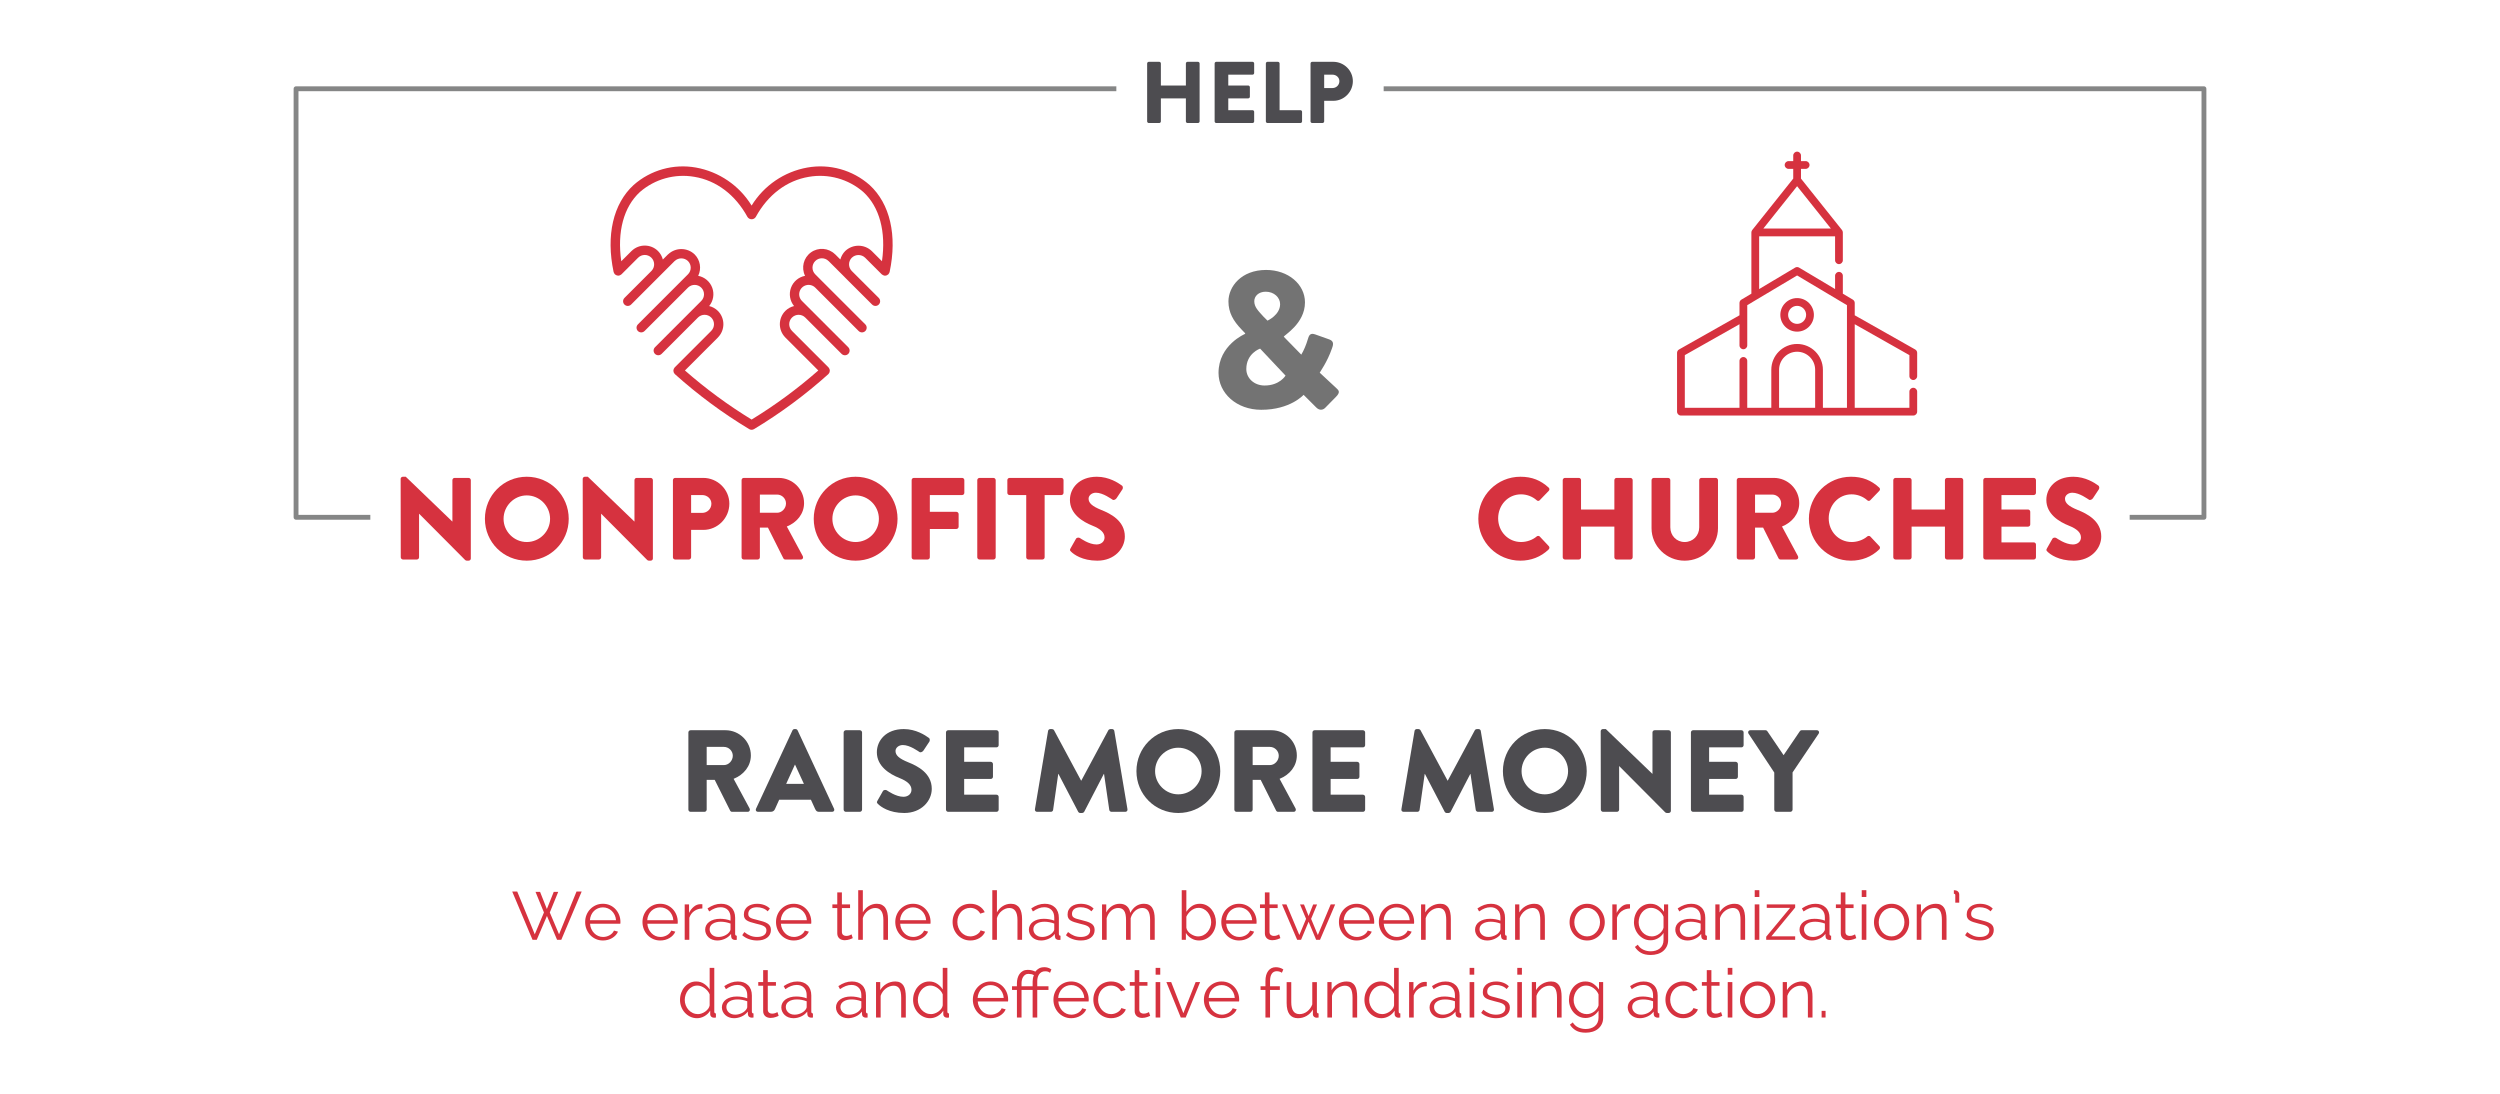 <?xml version="1.0" encoding="utf-8"?>
<!-- Generator: Adobe Illustrator 17.0.0, SVG Export Plug-In . SVG Version: 6.00 Build 0)  -->
<!DOCTYPE svg PUBLIC "-//W3C//DTD SVG 1.1//EN" "http://www.w3.org/Graphics/SVG/1.1/DTD/svg11.dtd">
<svg version="1.1" id="Layer_1" xmlns:x="http://ns.adobe.com/Extensibility/1.0/" xmlns:i="http://ns.adobe.com/AdobeIllustrator/10.0/" xmlns:graph="http://ns.adobe.com/Graphs/1.0/"
	 xmlns="http://www.w3.org/2000/svg" xmlns:xlink="http://www.w3.org/1999/xlink" x="0px" y="0px" width="800px" height="350px"
	 viewBox="0 0 800 350" enable-background="new 0 0 800 350" xml:space="preserve">
<g>
	<g>
		<g>
			<path fill="#4D4C50" d="M367.085,20.311c0-0.279,0.252-0.531,0.532-0.531h3.33c0.308,0,0.532,0.252,0.532,0.531v7.051h8.003
				v-7.051c0-0.279,0.224-0.531,0.532-0.531h3.33c0.279,0,0.531,0.252,0.531,0.531v18.526c0,0.279-0.252,0.531-0.531,0.531h-3.33
				c-0.308,0-0.532-0.252-0.532-0.531v-7.36h-8.003v7.36c0,0.279-0.224,0.531-0.532,0.531h-3.33c-0.28,0-0.532-0.252-0.532-0.531
				V20.311z"/>
			<path fill="#4D4C50" d="M388.682,20.311c0-0.279,0.224-0.531,0.532-0.531h11.585c0.308,0,0.532,0.252,0.532,0.531v3.051
				c0,0.279-0.224,0.531-0.532,0.531h-7.751v3.47h6.38c0.28,0,0.532,0.252,0.532,0.533v3.049c0,0.308-0.252,0.533-0.532,0.533h-6.38
				v3.778h7.751c0.308,0,0.532,0.252,0.532,0.531v3.051c0,0.279-0.224,0.531-0.532,0.531h-11.585c-0.308,0-0.532-0.252-0.532-0.531
				V20.311z"/>
			<path fill="#4D4C50" d="M405.075,20.311c0-0.279,0.224-0.531,0.532-0.531h3.331c0.279,0,0.531,0.252,0.531,0.531v14.944h6.66
				c0.308,0,0.531,0.252,0.531,0.531v3.051c0,0.279-0.223,0.531-0.531,0.531h-10.522c-0.308,0-0.532-0.252-0.532-0.531V20.311z"/>
			<path fill="#4D4C50" d="M419.371,20.311c0-0.279,0.223-0.531,0.531-0.531h6.745c3.441,0,6.268,2.799,6.268,6.183
				c0,3.471-2.828,6.297-6.241,6.297h-2.938v6.576c0,0.279-0.252,0.531-0.531,0.531h-3.303c-0.308,0-0.531-0.252-0.531-0.531V20.311
				z M426.395,28.175c1.202,0,2.21-0.952,2.21-2.211c0-1.175-1.008-2.07-2.21-2.07h-2.659v4.282H426.395z"/>
		</g>
		<g>
			<path fill="#737373" d="M398.448,106.832v-0.187l-1.244-1.305c-2.486-2.611-4.102-5.283-4.102-8.888
				c0-4.725,4.102-10.07,12.058-10.07c7.086,0,12.432,4.6,12.432,10.38c0,6.837-6.775,10.506-6.775,11.002l5.594,5.719
				c0.807-1.305,1.615-3.295,2.05-4.787c0.373-1.305,0.745-2.299,2.424-1.677l4.538,1.615c1.739,0.622,1.056,2.114,0.807,2.859
				c-1.49,4.351-3.916,7.646-3.916,7.769l5.285,4.911c0.807,0.745,1.428,1.305-0.124,2.859l-3.482,3.542
				c-0.747,0.683-1.803,0.807-2.797-0.187l-4.04-4.04c0,0-4.227,4.787-13.549,4.787c-7.957,0-13.676-5.345-13.676-11.811
				C389.932,110.374,398.448,106.832,398.448,106.832z M404.664,123.365c4.848,0,6.711-3.169,6.711-3.169l-8.141-8.64
				c0,0-4.414,1.492-4.414,6.526C398.821,121.065,401.369,123.365,404.664,123.365z M409.636,97.322
				c0-2.113-1.928-3.978-4.599-3.978c-2.301,0-3.668,1.43-3.668,3.046c0,1.864,1.243,3.045,2.859,4.848l1.367,1.367
				C405.596,102.605,409.636,100.802,409.636,97.322z"/>
		</g>
		<g>
			<path fill="#D6323F" d="M128.205,153.229c0-0.373,0.336-0.671,0.709-0.671h0.933l14.884,14.324h0.038v-13.244
				c0-0.372,0.298-0.709,0.709-0.709h4.476c0.373,0,0.709,0.337,0.709,0.709v25.105c0,0.373-0.335,0.672-0.709,0.672h-0.596
				c-0.112,0-0.411-0.112-0.485-0.187l-14.735-14.81h-0.037v13.915c0,0.373-0.298,0.709-0.709,0.709h-4.439
				c-0.373,0-0.709-0.335-0.709-0.709L128.205,153.229z"/>
			<path fill="#D6323F" d="M168.564,152.558c7.46,0,13.429,6.006,13.429,13.465c0,7.461-5.969,13.393-13.429,13.393
				c-7.461,0-13.393-5.931-13.393-13.393C155.172,158.564,161.103,152.558,168.564,152.558z M168.564,173.447
				c4.103,0,7.46-3.357,7.46-7.423c0-4.102-3.357-7.498-7.46-7.498c-4.066,0-7.424,3.395-7.424,7.498
				C161.14,170.09,164.498,173.447,168.564,173.447z"/>
			<path fill="#D6323F" d="M186.466,153.229c0-0.373,0.336-0.671,0.709-0.671h0.933l14.884,14.324h0.038v-13.244
				c0-0.372,0.298-0.709,0.709-0.709h4.476c0.373,0,0.709,0.337,0.709,0.709v25.105c0,0.373-0.335,0.672-0.709,0.672h-0.596
				c-0.112,0-0.411-0.112-0.485-0.187l-14.735-14.81h-0.037v13.915c0,0.373-0.298,0.709-0.709,0.709h-4.439
				c-0.373,0-0.709-0.335-0.709-0.709L186.466,153.229z"/>
			<path fill="#D6323F" d="M215.337,153.639c0-0.372,0.299-0.709,0.709-0.709h8.99c4.588,0,8.356,3.731,8.356,8.244
				c0,4.626-3.768,8.393-8.319,8.393h-3.917v8.766c0,0.373-0.336,0.709-0.709,0.709h-4.402c-0.41,0-0.709-0.335-0.709-0.709V153.639
				z M224.7,164.122c1.603,0,2.947-1.269,2.947-2.947c0-1.566-1.343-2.761-2.947-2.761h-3.544v5.708H224.7z"/>
			<path fill="#D6323F" d="M237.306,153.639c0-0.372,0.299-0.709,0.709-0.709h11.154c4.477,0,8.132,3.618,8.132,8.058
				c0,3.432-2.275,6.192-5.521,7.498l5.11,9.475c0.262,0.486,0,1.082-0.634,1.082h-4.962c-0.298,0-0.522-0.187-0.596-0.335
				l-4.961-9.885h-2.574v9.512c0,0.373-0.335,0.709-0.709,0.709h-4.439c-0.41,0-0.709-0.335-0.709-0.709V153.639z M248.684,164.084
				c1.529,0,2.835-1.418,2.835-2.984c0-1.566-1.306-2.835-2.835-2.835h-5.521v5.819H248.684z"/>
			<path fill="#D6323F" d="M273.786,152.558c7.46,0,13.429,6.006,13.429,13.465c0,7.461-5.969,13.393-13.429,13.393
				c-7.461,0-13.393-5.931-13.393-13.393C260.394,158.564,266.325,152.558,273.786,152.558z M273.786,173.447
				c4.103,0,7.46-3.357,7.46-7.423c0-4.102-3.357-7.498-7.46-7.498c-4.066,0-7.424,3.395-7.424,7.498
				C266.362,170.09,269.72,173.447,273.786,173.447z"/>
			<path fill="#D6323F" d="M291.726,153.639c0-0.372,0.299-0.709,0.709-0.709h15.444c0.411,0,0.709,0.337,0.709,0.709v4.066
				c0,0.373-0.298,0.709-0.709,0.709h-10.333v5.373h8.505c0.373,0,0.709,0.335,0.709,0.709v4.066c0,0.372-0.335,0.709-0.709,0.709
				h-8.505v9.064c0,0.373-0.336,0.709-0.709,0.709h-4.402c-0.41,0-0.709-0.335-0.709-0.709V153.639z"/>
			<path fill="#D6323F" d="M312.725,153.639c0-0.372,0.336-0.709,0.709-0.709h4.477c0.373,0,0.709,0.337,0.709,0.709v24.695
				c0,0.373-0.335,0.709-0.709,0.709h-4.477c-0.373,0-0.709-0.335-0.709-0.709V153.639z"/>
			<path fill="#D6323F" d="M328.392,158.414h-5.335c-0.411,0-0.709-0.335-0.709-0.709v-4.066c0-0.372,0.298-0.709,0.709-0.709
				h16.563c0.41,0,0.709,0.337,0.709,0.709v4.066c0,0.373-0.299,0.709-0.709,0.709h-5.335v19.92c0,0.373-0.335,0.709-0.709,0.709
				H329.1c-0.373,0-0.708-0.335-0.708-0.709V158.414z"/>
			<path fill="#D6323F" d="M342.565,175.499l1.754-3.096c0.298-0.484,1.007-0.41,1.268-0.223c0.149,0.074,2.835,2.05,5.297,2.05
				c1.492,0,2.574-0.932,2.574-2.237c0-1.568-1.306-2.761-3.842-3.769c-3.208-1.267-7.237-3.767-7.237-8.243
				c0-3.694,2.872-7.423,8.617-7.423c3.88,0,6.864,1.976,7.983,2.797c0.448,0.261,0.373,0.932,0.224,1.193l-1.902,2.873
				c-0.261,0.41-0.933,0.745-1.268,0.484c-0.336-0.185-3.059-2.237-5.335-2.237c-1.342,0-2.35,0.895-2.35,1.902
				c0,1.381,1.119,2.425,4.066,3.618c2.91,1.157,7.536,3.432,7.536,8.505c0,3.843-3.32,7.722-8.804,7.722
				c-4.849,0-7.535-2.014-8.393-2.873C342.378,176.17,342.267,176.021,342.565,175.499z"/>
		</g>
		<g>
			<path fill="#D6323F" d="M486.534,152.558c3.731,0,6.49,1.155,9.028,3.468c0.335,0.299,0.335,0.747,0.036,1.044l-2.91,3.022
				c-0.261,0.261-0.671,0.261-0.932,0c-1.381-1.231-3.208-1.902-5.036-1.902c-4.216,0-7.312,3.506-7.312,7.684
				c0,4.14,3.134,7.572,7.349,7.572c1.753,0,3.656-0.634,4.999-1.789c0.261-0.225,0.745-0.225,0.97,0.036l2.91,3.096
				c0.261,0.261,0.223,0.747-0.038,1.008c-2.536,2.462-5.745,3.618-9.064,3.618c-7.461,0-13.467-5.931-13.467-13.393
				C473.067,158.564,479.073,152.558,486.534,152.558z"/>
			<path fill="#D6323F" d="M500.072,153.639c0-0.372,0.335-0.709,0.709-0.709h4.439c0.41,0,0.709,0.337,0.709,0.709v9.401h10.668
				v-9.401c0-0.372,0.299-0.709,0.709-0.709h4.439c0.373,0,0.709,0.337,0.709,0.709v24.695c0,0.373-0.335,0.709-0.709,0.709h-4.439
				c-0.41,0-0.709-0.335-0.709-0.709v-9.811h-10.668v9.811c0,0.373-0.299,0.709-0.709,0.709h-4.439
				c-0.373,0-0.709-0.335-0.709-0.709V153.639z"/>
			<path fill="#D6323F" d="M528.495,153.639c0-0.372,0.335-0.709,0.709-0.709h4.588c0.41,0,0.709,0.337,0.709,0.709v15.108
				c0,2.612,1.94,4.7,4.588,4.7c2.686,0,4.663-2.088,4.663-4.7v-15.108c0-0.372,0.299-0.709,0.709-0.709h4.588
				c0.373,0,0.709,0.337,0.709,0.709v15.407c0,5.67-4.775,10.371-10.668,10.371c-5.857,0-10.594-4.7-10.594-10.371V153.639z"/>
			<path fill="#D6323F" d="M555.76,153.639c0-0.372,0.299-0.709,0.709-0.709h11.154c4.477,0,8.132,3.618,8.132,8.058
				c0,3.432-2.275,6.192-5.52,7.498l5.11,9.475c0.261,0.486,0,1.082-0.634,1.082h-4.961c-0.297,0-0.522-0.187-0.596-0.335
				l-4.961-9.885h-2.574v9.512c0,0.373-0.335,0.709-0.709,0.709h-4.439c-0.41,0-0.709-0.335-0.709-0.709V153.639z M567.138,164.084
				c1.53,0,2.835-1.418,2.835-2.984c0-1.566-1.305-2.835-2.835-2.835h-5.522v5.819H567.138z"/>
			<path fill="#D6323F" d="M592.316,152.558c3.731,0,6.49,1.155,9.028,3.468c0.335,0.299,0.335,0.747,0.036,1.044l-2.909,3.022
				c-0.261,0.261-0.671,0.261-0.932,0c-1.381-1.231-3.208-1.902-5.036-1.902c-4.216,0-7.312,3.506-7.312,7.684
				c0,4.14,3.134,7.572,7.349,7.572c1.753,0,3.656-0.634,4.999-1.789c0.261-0.225,0.745-0.225,0.97,0.036l2.909,3.096
				c0.261,0.261,0.223,0.747-0.038,1.008c-2.536,2.462-5.745,3.618-9.064,3.618c-7.461,0-13.467-5.931-13.467-13.393
				C578.849,158.564,584.855,152.558,592.316,152.558z"/>
			<path fill="#D6323F" d="M605.853,153.639c0-0.372,0.337-0.709,0.709-0.709h4.439c0.411,0,0.709,0.337,0.709,0.709v9.401h10.67
				v-9.401c0-0.372,0.297-0.709,0.709-0.709h4.438c0.373,0,0.709,0.337,0.709,0.709v24.695c0,0.373-0.335,0.709-0.709,0.709h-4.438
				c-0.411,0-0.709-0.335-0.709-0.709v-9.811h-10.67v9.811c0,0.373-0.297,0.709-0.709,0.709h-4.439
				c-0.372,0-0.709-0.335-0.709-0.709V153.639z"/>
			<path fill="#D6323F" d="M634.649,153.639c0-0.372,0.299-0.709,0.709-0.709h15.443c0.411,0,0.709,0.337,0.709,0.709v4.066
				c0,0.373-0.297,0.709-0.709,0.709h-10.333v4.626h8.505c0.373,0,0.709,0.335,0.709,0.709v4.066c0,0.41-0.335,0.709-0.709,0.709
				h-8.505v5.036h10.333c0.411,0,0.709,0.335,0.709,0.709v4.066c0,0.373-0.297,0.709-0.709,0.709h-15.443
				c-0.41,0-0.709-0.335-0.709-0.709V153.639z"/>
			<path fill="#D6323F" d="M655.014,175.499l1.755-3.096c0.297-0.484,1.006-0.41,1.267-0.223c0.149,0.074,2.835,2.05,5.297,2.05
				c1.492,0,2.574-0.932,2.574-2.237c0-1.568-1.305-2.761-3.841-3.769c-3.208-1.267-7.238-3.767-7.238-8.243
				c0-3.694,2.873-7.423,8.618-7.423c3.879,0,6.863,1.976,7.983,2.797c0.448,0.261,0.373,0.932,0.223,1.193l-1.902,2.873
				c-0.261,0.41-0.933,0.745-1.269,0.484c-0.335-0.185-3.058-2.237-5.335-2.237c-1.342,0-2.349,0.895-2.349,1.902
				c0,1.381,1.119,2.425,4.066,3.618c2.91,1.157,7.536,3.432,7.536,8.505c0,3.843-3.321,7.722-8.804,7.722
				c-4.849,0-7.534-2.014-8.393-2.873C654.827,176.17,654.716,176.021,655.014,175.499z"/>
		</g>
		<path fill="#858686" d="M705.263,166.32h-23.769v-1.554h22.992V29.174H442.773V27.62h262.49c0.43,0,0.777,0.348,0.777,0.777
			v137.145C706.04,165.972,705.693,166.32,705.263,166.32z"/>
		<path fill="#858686" d="M118.506,166.32H94.737c-0.43,0-0.777-0.348-0.777-0.777V28.397c0-0.43,0.348-0.777,0.777-0.777h262.491
			v1.554H95.514v135.591h22.992V166.32z"/>
	</g>
	<g>
		<g>
			<path fill="#D6323F" d="M171.365,285.4h1.458l2.176,5.484l2.198-5.484h1.436l-2.698,6.593l2.959,6.985l5.592-13.687h1.654
				l-6.528,15.449h-1.349l-3.243-7.637l-3.263,7.637h-1.349l-6.506-15.449h1.61l5.613,13.687l2.938-6.985L171.365,285.4z"/>
			<path fill="#D6323F" d="M192.949,300.957c-0.826,0-1.588-0.155-2.284-0.467c-0.697-0.311-1.298-0.739-1.806-1.284
				c-0.508-0.543-0.903-1.17-1.186-1.882c-0.282-0.71-0.424-1.472-0.424-2.284c0-0.798,0.142-1.548,0.424-2.252
				c0.283-0.703,0.678-1.319,1.186-1.849c0.508-0.53,1.106-0.95,1.795-1.263c0.689-0.311,1.447-0.467,2.274-0.467
				c0.826,0,1.585,0.156,2.274,0.467c0.688,0.313,1.28,0.736,1.773,1.273c0.493,0.536,0.877,1.153,1.153,1.849
				c0.275,0.697,0.414,1.437,0.414,2.22c0,0.115-0.004,0.232-0.011,0.348c-0.008,0.117-0.019,0.196-0.033,0.24h-9.682
				c0.043,0.609,0.184,1.172,0.424,1.686c0.239,0.515,0.543,0.961,0.914,1.337c0.37,0.378,0.798,0.672,1.284,0.882
				c0.486,0.211,1.004,0.316,1.556,0.316c0.376,0,0.747-0.05,1.109-0.152c0.362-0.102,0.696-0.24,1.001-0.414
				c0.304-0.175,0.577-0.387,0.816-0.642c0.239-0.253,0.424-0.533,0.555-0.838l1.284,0.349c-0.175,0.42-0.421,0.801-0.74,1.141
				c-0.319,0.341-0.689,0.639-1.109,0.892c-0.421,0.253-0.885,0.449-1.393,0.587C194.008,300.889,193.486,300.957,192.949,300.957z
				 M197.127,294.473c-0.043-0.609-0.184-1.164-0.424-1.663c-0.239-0.501-0.544-0.932-0.914-1.295
				c-0.37-0.363-0.801-0.647-1.295-0.85c-0.493-0.202-1.015-0.304-1.566-0.304c-0.552,0-1.074,0.102-1.567,0.304
				c-0.493,0.203-0.924,0.487-1.295,0.85c-0.37,0.363-0.667,0.797-0.892,1.305c-0.225,0.507-0.359,1.058-0.403,1.653H197.127z"/>
			<path fill="#D6323F" d="M211.291,300.957c-0.826,0-1.588-0.155-2.284-0.467c-0.697-0.311-1.298-0.739-1.806-1.284
				c-0.508-0.543-0.903-1.17-1.186-1.882c-0.282-0.71-0.424-1.472-0.424-2.284c0-0.798,0.142-1.548,0.424-2.252
				c0.283-0.703,0.678-1.319,1.186-1.849c0.508-0.53,1.106-0.95,1.795-1.263c0.689-0.311,1.447-0.467,2.274-0.467
				c0.826,0,1.585,0.156,2.274,0.467c0.688,0.313,1.28,0.736,1.773,1.273c0.493,0.536,0.877,1.153,1.153,1.849
				c0.275,0.697,0.414,1.437,0.414,2.22c0,0.115-0.004,0.232-0.011,0.348c-0.008,0.117-0.019,0.196-0.033,0.24h-9.682
				c0.043,0.609,0.184,1.172,0.424,1.686c0.239,0.515,0.543,0.961,0.914,1.337c0.37,0.378,0.798,0.672,1.284,0.882
				c0.486,0.211,1.004,0.316,1.556,0.316c0.376,0,0.747-0.05,1.109-0.152c0.362-0.102,0.696-0.24,1.001-0.414
				c0.304-0.175,0.577-0.387,0.816-0.642c0.239-0.253,0.424-0.533,0.555-0.838l1.284,0.349c-0.175,0.42-0.421,0.801-0.74,1.141
				c-0.319,0.341-0.689,0.639-1.109,0.892c-0.421,0.253-0.885,0.449-1.393,0.587C212.35,300.889,211.828,300.957,211.291,300.957z
				 M215.469,294.473c-0.043-0.609-0.184-1.164-0.424-1.663c-0.239-0.501-0.544-0.932-0.914-1.295
				c-0.37-0.363-0.801-0.647-1.295-0.85c-0.493-0.202-1.015-0.304-1.566-0.304c-0.552,0-1.074,0.102-1.567,0.304
				c-0.493,0.203-0.924,0.487-1.295,0.85c-0.37,0.363-0.667,0.797-0.892,1.305c-0.225,0.507-0.359,1.058-0.403,1.653H215.469z"/>
			<path fill="#D6323F" d="M224.759,290.709c-1.001,0.029-1.871,0.305-2.611,0.827c-0.74,0.522-1.262,1.24-1.566,2.154v7.05h-1.48
				v-11.336h1.393v2.72c0.392-0.798,0.906-1.462,1.545-1.991c0.638-0.53,1.327-0.794,2.067-0.794c0.131,0,0.253,0,0.37,0
				c0.116,0,0.21,0.008,0.283,0.021V290.709z"/>
			<path fill="#D6323F" d="M229.546,300.957c-0.581,0-1.109-0.09-1.588-0.272c-0.479-0.181-0.889-0.431-1.229-0.75
				c-0.341-0.32-0.606-0.689-0.795-1.111c-0.188-0.42-0.282-0.862-0.282-1.327c0-0.522,0.115-0.997,0.348-1.425
				c0.232-0.428,0.559-0.794,0.979-1.099c0.421-0.305,0.925-0.54,1.512-0.707c0.587-0.167,1.237-0.25,1.947-0.25
				c0.566,0,1.146,0.052,1.741,0.153s1.124,0.246,1.588,0.434v-1.023c0-1-0.287-1.794-0.859-2.381
				c-0.574-0.587-1.346-0.882-2.318-0.882c-0.609,0-1.215,0.117-1.817,0.348c-0.602,0.232-1.215,0.566-1.839,1.002l-0.522-0.979
				c0.74-0.493,1.458-0.864,2.154-1.109c0.696-0.247,1.421-0.37,2.176-0.37c1.377,0,2.473,0.399,3.285,1.196
				c0.812,0.798,1.219,1.902,1.219,3.307v5.113c0,0.407,0.174,0.61,0.522,0.61v1.305c-0.116,0.014-0.225,0.026-0.326,0.033
				c-0.102,0.006-0.189,0.011-0.261,0.011c-0.291,0-0.555-0.088-0.795-0.261c-0.239-0.175-0.373-0.436-0.402-0.783l-0.043-0.892
				c-0.494,0.666-1.143,1.185-1.948,1.556C231.189,300.773,230.373,300.957,229.546,300.957z M229.916,299.826
				c0.653,0,1.302-0.141,1.947-0.425c0.646-0.282,1.157-0.671,1.534-1.164c0.101-0.131,0.188-0.272,0.261-0.423
				c0.072-0.153,0.109-0.294,0.109-0.425v-1.849c-0.493-0.188-1.009-0.334-1.545-0.436c-0.537-0.102-1.059-0.152-1.566-0.152
				c-1.059,0-1.918,0.214-2.579,0.642c-0.66,0.428-0.99,1.018-0.99,1.773c0,0.305,0.058,0.603,0.174,0.892s0.294,0.551,0.533,0.783
				c0.239,0.232,0.533,0.42,0.881,0.566C229.024,299.753,229.437,299.826,229.916,299.826z"/>
			<path fill="#D6323F" d="M242.275,300.957c-0.885,0-1.748-0.144-2.589-0.434c-0.842-0.29-1.567-0.712-2.176-1.263l0.675-1
				c0.638,0.522,1.287,0.914,1.947,1.175s1.367,0.392,2.122,0.392c0.914,0,1.643-0.185,2.187-0.555
				c0.543-0.369,0.816-0.895,0.816-1.577c0-0.319-0.073-0.584-0.218-0.794c-0.145-0.211-0.359-0.396-0.642-0.555
				c-0.283-0.159-0.638-0.301-1.066-0.423c-0.428-0.124-0.924-0.25-1.49-0.381c-0.653-0.159-1.218-0.319-1.697-0.48
				c-0.479-0.159-0.874-0.34-1.186-0.543c-0.312-0.203-0.544-0.454-0.696-0.751c-0.153-0.296-0.228-0.671-0.228-1.12
				c0-0.566,0.112-1.065,0.337-1.501c0.225-0.436,0.53-0.794,0.914-1.078c0.384-0.282,0.834-0.496,1.349-0.642
				c0.515-0.144,1.062-0.217,1.643-0.217c0.87,0,1.66,0.141,2.371,0.423c0.71,0.284,1.284,0.657,1.719,1.122l-0.718,0.87
				c-0.421-0.436-0.933-0.762-1.534-0.979c-0.602-0.217-1.229-0.326-1.882-0.326c-0.392,0-0.754,0.039-1.087,0.12
				c-0.334,0.08-0.628,0.206-0.882,0.381c-0.253,0.173-0.453,0.395-0.598,0.663s-0.218,0.584-0.218,0.947
				c0,0.304,0.051,0.551,0.153,0.739s0.268,0.352,0.5,0.49c0.232,0.138,0.526,0.261,0.882,0.369
				c0.355,0.109,0.786,0.222,1.295,0.338c0.725,0.173,1.363,0.348,1.915,0.522c0.551,0.173,1.012,0.376,1.381,0.609
				c0.37,0.232,0.65,0.514,0.838,0.848c0.189,0.334,0.283,0.741,0.283,1.219c0,1.044-0.399,1.871-1.197,2.48
				C244.697,300.653,243.623,300.957,242.275,300.957z"/>
			<path fill="#D6323F" d="M254.024,300.957c-0.826,0-1.588-0.155-2.284-0.467c-0.697-0.311-1.298-0.739-1.806-1.284
				c-0.508-0.543-0.903-1.17-1.186-1.882c-0.282-0.71-0.424-1.472-0.424-2.284c0-0.798,0.142-1.548,0.424-2.252
				c0.283-0.703,0.678-1.319,1.186-1.849c0.508-0.53,1.106-0.95,1.795-1.263c0.689-0.311,1.447-0.467,2.274-0.467
				c0.826,0,1.585,0.156,2.274,0.467c0.688,0.313,1.28,0.736,1.773,1.273c0.492,0.536,0.877,1.153,1.153,1.849
				c0.275,0.697,0.414,1.437,0.414,2.22c0,0.115-0.004,0.232-0.011,0.348c-0.008,0.117-0.019,0.196-0.033,0.24h-9.682
				c0.043,0.609,0.184,1.172,0.424,1.686c0.239,0.515,0.543,0.961,0.914,1.337c0.37,0.378,0.798,0.672,1.284,0.882
				c0.486,0.211,1.004,0.316,1.556,0.316c0.376,0,0.747-0.05,1.109-0.152c0.362-0.102,0.696-0.24,1.001-0.414
				c0.304-0.175,0.577-0.387,0.816-0.642c0.239-0.253,0.424-0.533,0.555-0.838l1.284,0.349c-0.175,0.42-0.421,0.801-0.74,1.141
				c-0.319,0.341-0.689,0.639-1.109,0.892c-0.421,0.253-0.885,0.449-1.393,0.587C255.082,300.889,254.56,300.957,254.024,300.957z
				 M258.201,294.473c-0.043-0.609-0.184-1.164-0.424-1.663c-0.239-0.501-0.544-0.932-0.914-1.295
				c-0.37-0.363-0.801-0.647-1.295-0.85c-0.493-0.202-1.015-0.304-1.566-0.304c-0.552,0-1.074,0.102-1.567,0.304
				c-0.493,0.203-0.924,0.487-1.295,0.85c-0.37,0.363-0.667,0.797-0.892,1.305c-0.225,0.507-0.359,1.058-0.403,1.653H258.201z"/>
			<path fill="#D6323F" d="M272.888,300.196c-0.087,0.042-0.214,0.102-0.38,0.173c-0.167,0.073-0.359,0.146-0.577,0.219
				c-0.218,0.073-0.464,0.138-0.74,0.196c-0.275,0.058-0.565,0.086-0.87,0.086c-0.319,0-0.624-0.044-0.914-0.131
				c-0.291-0.086-0.544-0.222-0.762-0.402c-0.217-0.182-0.392-0.41-0.522-0.686c-0.131-0.275-0.196-0.595-0.196-0.958v-8.115h-1.566
				v-1.175h1.566v-3.829h1.48v3.829h2.611v1.175h-2.611v7.703c0.029,0.42,0.174,0.729,0.435,0.924
				c0.261,0.196,0.573,0.294,0.936,0.294c0.42,0,0.791-0.068,1.109-0.206c0.319-0.138,0.523-0.237,0.609-0.294L272.888,300.196z"/>
			<path fill="#D6323F" d="M284.158,300.74h-1.479v-6.332c0-1.29-0.222-2.255-0.664-2.893c-0.442-0.639-1.091-0.958-1.947-0.958
				c-0.421,0-0.838,0.083-1.251,0.25c-0.413,0.167-0.801,0.395-1.164,0.684s-0.678,0.631-0.946,1.023
				c-0.269,0.392-0.467,0.82-0.598,1.284v6.941h-1.48v-15.883h1.48v7.115c0.464-0.856,1.095-1.531,1.893-2.025
				c0.798-0.492,1.654-0.739,2.568-0.739c0.653,0,1.207,0.12,1.664,0.358c0.457,0.24,0.826,0.574,1.109,1.002
				s0.489,0.943,0.62,1.545c0.131,0.601,0.196,1.266,0.196,1.991V300.74z"/>
			<path fill="#D6323F" d="M292.187,300.957c-0.826,0-1.588-0.155-2.284-0.467c-0.697-0.311-1.298-0.739-1.806-1.284
				c-0.508-0.543-0.903-1.17-1.186-1.882c-0.282-0.71-0.424-1.472-0.424-2.284c0-0.798,0.142-1.548,0.424-2.252
				c0.283-0.703,0.678-1.319,1.186-1.849s1.106-0.95,1.795-1.263c0.689-0.311,1.447-0.467,2.274-0.467
				c0.826,0,1.585,0.156,2.274,0.467c0.688,0.313,1.28,0.736,1.773,1.273c0.492,0.536,0.877,1.153,1.153,1.849
				c0.275,0.697,0.414,1.437,0.414,2.22c0,0.115-0.004,0.232-0.011,0.348c-0.008,0.117-0.019,0.196-0.033,0.24h-9.682
				c0.043,0.609,0.184,1.172,0.424,1.686c0.239,0.515,0.543,0.961,0.914,1.337c0.37,0.378,0.798,0.672,1.284,0.882
				c0.486,0.211,1.004,0.316,1.556,0.316c0.376,0,0.747-0.05,1.109-0.152c0.362-0.102,0.696-0.24,1.001-0.414
				c0.304-0.175,0.577-0.387,0.816-0.642c0.239-0.253,0.424-0.533,0.555-0.838l1.284,0.349c-0.175,0.42-0.421,0.801-0.74,1.141
				c-0.319,0.341-0.689,0.639-1.109,0.892c-0.421,0.253-0.885,0.449-1.393,0.587C293.246,300.889,292.724,300.957,292.187,300.957z
				 M296.365,294.473c-0.043-0.609-0.184-1.164-0.424-1.663c-0.239-0.501-0.544-0.932-0.914-1.295
				c-0.37-0.363-0.801-0.647-1.295-0.85c-0.493-0.202-1.015-0.304-1.566-0.304c-0.552,0-1.074,0.102-1.567,0.304
				c-0.493,0.203-0.924,0.487-1.295,0.85c-0.37,0.363-0.667,0.797-0.892,1.305c-0.225,0.507-0.359,1.058-0.403,1.653H296.365z"/>
			<path fill="#D6323F" d="M304.829,295.039c0-0.798,0.138-1.553,0.414-2.263c0.275-0.71,0.663-1.331,1.164-1.861
				c0.5-0.528,1.099-0.946,1.795-1.251c0.697-0.305,1.465-0.457,2.307-0.457c1.073,0,2.009,0.243,2.806,0.729
				c0.798,0.486,1.4,1.143,1.806,1.97l-1.436,0.457c-0.319-0.581-0.762-1.034-1.327-1.36c-0.566-0.326-1.197-0.49-1.893-0.49
				c-0.58,0-1.12,0.117-1.621,0.348c-0.5,0.232-0.936,0.548-1.305,0.947c-0.37,0.399-0.66,0.874-0.87,1.425
				c-0.21,0.551-0.316,1.154-0.316,1.806c0,0.639,0.109,1.24,0.326,1.806c0.218,0.566,0.515,1.055,0.892,1.469
				c0.377,0.413,0.816,0.739,1.317,0.979c0.5,0.238,1.033,0.358,1.599,0.358c0.362,0,0.722-0.05,1.077-0.152
				c0.355-0.102,0.685-0.243,0.99-0.425c0.304-0.181,0.565-0.387,0.783-0.619s0.37-0.48,0.457-0.741l1.436,0.436
				c-0.159,0.407-0.392,0.78-0.696,1.12c-0.304,0.341-0.664,0.639-1.077,0.892c-0.414,0.253-0.87,0.449-1.371,0.587
				c-0.5,0.138-1.019,0.206-1.556,0.206c-0.826,0-1.588-0.155-2.284-0.467c-0.697-0.311-1.298-0.739-1.806-1.284
				c-0.508-0.543-0.903-1.17-1.186-1.882C304.97,296.613,304.829,295.851,304.829,295.039z"/>
			<path fill="#D6323F" d="M327.065,300.74h-1.479v-6.332c0-1.29-0.222-2.255-0.664-2.893c-0.442-0.639-1.091-0.958-1.947-0.958
				c-0.421,0-0.838,0.083-1.251,0.25c-0.413,0.167-0.801,0.395-1.164,0.684c-0.363,0.29-0.678,0.631-0.946,1.023
				c-0.269,0.392-0.467,0.82-0.598,1.284v6.941h-1.48v-15.883h1.48v7.115c0.464-0.856,1.095-1.531,1.893-2.025
				c0.798-0.492,1.654-0.739,2.568-0.739c0.653,0,1.207,0.12,1.664,0.358c0.457,0.24,0.826,0.574,1.109,1.002
				s0.489,0.943,0.62,1.545c0.131,0.601,0.196,1.266,0.196,1.991V300.74z"/>
			<path fill="#D6323F" d="M333.136,300.957c-0.581,0-1.109-0.09-1.588-0.272c-0.479-0.181-0.889-0.431-1.229-0.75
				c-0.341-0.32-0.606-0.689-0.795-1.111c-0.188-0.42-0.282-0.862-0.282-1.327c0-0.522,0.115-0.997,0.348-1.425
				c0.232-0.428,0.559-0.794,0.979-1.099c0.421-0.305,0.925-0.54,1.512-0.707c0.587-0.167,1.237-0.25,1.947-0.25
				c0.566,0,1.146,0.052,1.741,0.153c0.595,0.102,1.124,0.246,1.588,0.434v-1.023c0-1-0.287-1.794-0.859-2.381
				c-0.574-0.587-1.346-0.882-2.318-0.882c-0.609,0-1.215,0.117-1.817,0.348c-0.602,0.232-1.215,0.566-1.839,1.002l-0.522-0.979
				c0.74-0.493,1.458-0.864,2.154-1.109c0.696-0.247,1.421-0.37,2.176-0.37c1.377,0,2.473,0.399,3.285,1.196
				c0.812,0.798,1.219,1.902,1.219,3.307v5.113c0,0.407,0.174,0.61,0.522,0.61v1.305c-0.116,0.014-0.225,0.026-0.326,0.033
				c-0.102,0.006-0.189,0.011-0.261,0.011c-0.291,0-0.555-0.088-0.795-0.261c-0.239-0.175-0.373-0.436-0.402-0.783l-0.043-0.892
				c-0.494,0.666-1.143,1.185-1.948,1.556C334.779,300.773,333.962,300.957,333.136,300.957z M333.506,299.826
				c0.653,0,1.302-0.141,1.947-0.425c0.646-0.282,1.157-0.671,1.534-1.164c0.101-0.131,0.188-0.272,0.261-0.423
				c0.072-0.153,0.109-0.294,0.109-0.425v-1.849c-0.493-0.188-1.009-0.334-1.545-0.436c-0.537-0.102-1.059-0.152-1.566-0.152
				c-1.059,0-1.918,0.214-2.579,0.642c-0.66,0.428-0.99,1.018-0.99,1.773c0,0.305,0.058,0.603,0.174,0.892
				c0.116,0.29,0.294,0.551,0.534,0.783c0.239,0.232,0.533,0.42,0.881,0.566C332.614,299.753,333.027,299.826,333.506,299.826z"/>
			<path fill="#D6323F" d="M345.864,300.957c-0.885,0-1.748-0.144-2.589-0.434c-0.842-0.29-1.567-0.712-2.176-1.263l0.675-1
				c0.638,0.522,1.287,0.914,1.947,1.175s1.367,0.392,2.122,0.392c0.914,0,1.643-0.185,2.187-0.555
				c0.543-0.369,0.816-0.895,0.816-1.577c0-0.319-0.073-0.584-0.218-0.794c-0.145-0.211-0.359-0.396-0.642-0.555
				c-0.283-0.159-0.638-0.301-1.066-0.423c-0.428-0.124-0.924-0.25-1.49-0.381c-0.653-0.159-1.218-0.319-1.697-0.48
				c-0.479-0.159-0.874-0.34-1.186-0.543c-0.312-0.203-0.544-0.454-0.696-0.751c-0.153-0.296-0.228-0.671-0.228-1.12
				c0-0.566,0.112-1.065,0.337-1.501c0.225-0.436,0.53-0.794,0.914-1.078c0.384-0.282,0.834-0.496,1.349-0.642
				c0.515-0.144,1.062-0.217,1.643-0.217c0.87,0,1.66,0.141,2.371,0.423c0.71,0.284,1.284,0.657,1.719,1.122l-0.718,0.87
				c-0.421-0.436-0.933-0.762-1.534-0.979c-0.602-0.217-1.229-0.326-1.882-0.326c-0.392,0-0.754,0.039-1.087,0.12
				c-0.334,0.08-0.628,0.206-0.882,0.381c-0.253,0.173-0.453,0.395-0.598,0.663c-0.145,0.269-0.218,0.584-0.218,0.947
				c0,0.304,0.051,0.551,0.153,0.739c0.102,0.188,0.268,0.352,0.5,0.49c0.232,0.138,0.526,0.261,0.882,0.369
				c0.355,0.109,0.786,0.222,1.295,0.338c0.725,0.173,1.363,0.348,1.915,0.522c0.551,0.173,1.012,0.376,1.381,0.609
				c0.37,0.232,0.65,0.514,0.838,0.848c0.189,0.334,0.283,0.741,0.283,1.219c0,1.044-0.399,1.871-1.197,2.48
				C348.287,300.653,347.213,300.957,345.864,300.957z"/>
			<path fill="#D6323F" d="M369.515,300.74h-1.48v-6.332c0-1.319-0.206-2.292-0.62-2.916c-0.414-0.624-1.041-0.935-1.882-0.935
				c-0.436,0-0.845,0.079-1.229,0.238c-0.385,0.161-0.74,0.385-1.066,0.675c-0.326,0.29-0.613,0.634-0.86,1.034
				c-0.247,0.399-0.435,0.838-0.565,1.316v6.919h-1.48v-6.332c0-1.349-0.203-2.328-0.609-2.937c-0.406-0.61-1.03-0.914-1.871-0.914
				c-0.856,0-1.618,0.297-2.285,0.892c-0.667,0.595-1.146,1.378-1.436,2.349v6.941h-1.48v-11.336h1.349v2.568
				c0.464-0.871,1.073-1.55,1.827-2.035c0.754-0.486,1.588-0.729,2.502-0.729c0.958,0,1.726,0.269,2.307,0.804
				c0.58,0.537,0.928,1.242,1.044,2.111c1.059-1.944,2.524-2.916,4.395-2.916c0.623,0,1.156,0.117,1.599,0.348
				c0.442,0.232,0.798,0.563,1.066,0.991c0.268,0.428,0.464,0.943,0.587,1.544c0.123,0.603,0.185,1.273,0.185,2.014V300.74z"/>
			<path fill="#D6323F" d="M383.701,300.957c-0.885,0-1.704-0.225-2.459-0.674s-1.342-1.031-1.762-1.741v2.198h-1.327v-15.883h1.48
				v6.919c0.508-0.769,1.116-1.389,1.827-1.861s1.545-0.707,2.502-0.707c0.784,0,1.494,0.167,2.132,0.501
				c0.638,0.334,1.179,0.78,1.621,1.337c0.442,0.559,0.784,1.19,1.023,1.894c0.239,0.703,0.359,1.425,0.359,2.164
				c0,0.798-0.138,1.553-0.414,2.263c-0.275,0.71-0.656,1.331-1.142,1.861c-0.486,0.53-1.059,0.95-1.719,1.261
				C385.163,300.802,384.455,300.957,383.701,300.957z M383.353,299.652c0.623,0,1.193-0.126,1.707-0.381
				c0.515-0.253,0.958-0.593,1.327-1.021c0.37-0.428,0.66-0.915,0.87-1.459c0.21-0.543,0.316-1.106,0.316-1.686
				c0-0.595-0.098-1.167-0.294-1.72c-0.196-0.551-0.471-1.04-0.827-1.468c-0.355-0.428-0.779-0.77-1.273-1.023
				c-0.493-0.253-1.037-0.381-1.632-0.381c-0.45,0-0.87,0.076-1.262,0.229c-0.392,0.152-0.754,0.358-1.088,0.619
				c-0.334,0.261-0.634,0.563-0.903,0.903c-0.269,0.341-0.489,0.7-0.663,1.078v3.524c0.058,0.392,0.214,0.759,0.467,1.099
				c0.253,0.341,0.562,0.634,0.925,0.882c0.362,0.246,0.747,0.442,1.153,0.587C382.584,299.579,382.975,299.652,383.353,299.652z"/>
			<path fill="#D6323F" d="M396.517,300.957c-0.826,0-1.588-0.155-2.284-0.467c-0.697-0.311-1.298-0.739-1.806-1.284
				c-0.508-0.543-0.903-1.17-1.186-1.882c-0.282-0.71-0.424-1.472-0.424-2.284c0-0.798,0.142-1.548,0.424-2.252
				c0.283-0.703,0.678-1.319,1.186-1.849s1.106-0.95,1.795-1.263c0.689-0.311,1.447-0.467,2.274-0.467
				c0.826,0,1.585,0.156,2.274,0.467c0.688,0.313,1.28,0.736,1.773,1.273c0.492,0.536,0.877,1.153,1.153,1.849
				c0.275,0.697,0.414,1.437,0.414,2.22c0,0.115-0.004,0.232-0.011,0.348c-0.008,0.117-0.019,0.196-0.033,0.24h-9.682
				c0.043,0.609,0.184,1.172,0.424,1.686c0.239,0.515,0.543,0.961,0.914,1.337c0.37,0.378,0.798,0.672,1.284,0.882
				c0.486,0.211,1.004,0.316,1.556,0.316c0.376,0,0.747-0.05,1.109-0.152c0.362-0.102,0.696-0.24,1.001-0.414
				c0.304-0.175,0.577-0.387,0.816-0.642c0.239-0.253,0.424-0.533,0.555-0.838l1.284,0.349c-0.175,0.42-0.421,0.801-0.74,1.141
				c-0.319,0.341-0.689,0.639-1.109,0.892c-0.421,0.253-0.885,0.449-1.393,0.587C397.575,300.889,397.053,300.957,396.517,300.957z
				 M400.694,294.473c-0.043-0.609-0.184-1.164-0.424-1.663c-0.239-0.501-0.544-0.932-0.914-1.295
				c-0.37-0.363-0.801-0.647-1.295-0.85c-0.493-0.202-1.015-0.304-1.566-0.304c-0.552,0-1.074,0.102-1.567,0.304
				c-0.493,0.203-0.924,0.487-1.295,0.85c-0.37,0.363-0.667,0.797-0.892,1.305c-0.225,0.507-0.359,1.058-0.403,1.653H400.694z"/>
			<path fill="#D6323F" d="M409.724,300.196c-0.086,0.042-0.214,0.102-0.381,0.173c-0.167,0.073-0.358,0.146-0.577,0.219
				c-0.217,0.073-0.464,0.138-0.739,0.196c-0.276,0.058-0.566,0.086-0.871,0.086c-0.319,0-0.624-0.044-0.914-0.131
				c-0.29-0.086-0.543-0.222-0.762-0.402c-0.217-0.182-0.392-0.41-0.522-0.686c-0.131-0.275-0.196-0.595-0.196-0.958v-8.115h-1.566
				v-1.175h1.566v-3.829h1.48v3.829h2.612v1.175h-2.612v7.703c0.029,0.42,0.175,0.729,0.436,0.924
				c0.261,0.196,0.572,0.294,0.935,0.294c0.42,0,0.791-0.068,1.109-0.206c0.32-0.138,0.524-0.237,0.61-0.294L409.724,300.196z"/>
			<path fill="#D6323F" d="M425.824,289.404h1.436l-4.852,11.336h-1.24l-2.415-5.787l-2.415,5.787h-1.242l-4.852-11.336h1.415
				l4.134,9.812l2.154-5.177l-1.935-4.614h1.261l1.48,3.699l1.457-3.699h1.263l-1.915,4.614l2.155,5.177L425.824,289.404z"/>
			<path fill="#D6323F" d="M434.158,300.957c-0.827,0-1.589-0.155-2.284-0.467c-0.697-0.311-1.299-0.739-1.806-1.284
				c-0.508-0.543-0.903-1.17-1.187-1.882c-0.282-0.71-0.423-1.472-0.423-2.284c0-0.798,0.141-1.548,0.423-2.252
				c0.284-0.703,0.678-1.319,1.187-1.849c0.507-0.53,1.105-0.95,1.794-1.263c0.689-0.311,1.448-0.467,2.275-0.467
				c0.826,0,1.585,0.156,2.274,0.467c0.688,0.313,1.279,0.736,1.773,1.273c0.493,0.536,0.877,1.153,1.153,1.849
				c0.275,0.697,0.413,1.437,0.413,2.22c0,0.115-0.003,0.232-0.011,0.348c-0.008,0.117-0.018,0.196-0.032,0.24h-9.683
				c0.044,0.609,0.185,1.172,0.425,1.686c0.238,0.515,0.543,0.961,0.914,1.337c0.369,0.378,0.797,0.672,1.284,0.882
				c0.486,0.211,1.003,0.316,1.556,0.316c0.376,0,0.747-0.05,1.109-0.152c0.361-0.102,0.695-0.24,1-0.414
				c0.305-0.175,0.577-0.387,0.817-0.642c0.238-0.253,0.423-0.533,0.554-0.838l1.284,0.349c-0.175,0.42-0.42,0.801-0.739,1.141
				c-0.32,0.341-0.689,0.639-1.109,0.892c-0.422,0.253-0.885,0.449-1.393,0.587C435.216,300.889,434.694,300.957,434.158,300.957z
				 M438.335,294.473c-0.042-0.609-0.184-1.164-0.423-1.663c-0.24-0.501-0.545-0.932-0.914-1.295
				c-0.37-0.363-0.801-0.647-1.295-0.85c-0.493-0.202-1.015-0.304-1.566-0.304c-0.552,0-1.075,0.102-1.568,0.304
				c-0.493,0.203-0.924,0.487-1.295,0.85c-0.369,0.363-0.666,0.797-0.891,1.305c-0.226,0.507-0.36,1.058-0.404,1.653H438.335z"/>
			<path fill="#D6323F" d="M446.93,300.957c-0.827,0-1.589-0.155-2.284-0.467c-0.697-0.311-1.299-0.739-1.806-1.284
				c-0.508-0.543-0.903-1.17-1.187-1.882c-0.282-0.71-0.423-1.472-0.423-2.284c0-0.798,0.141-1.548,0.423-2.252
				c0.284-0.703,0.678-1.319,1.187-1.849c0.507-0.53,1.105-0.95,1.794-1.263c0.689-0.311,1.448-0.467,2.275-0.467
				c0.826,0,1.585,0.156,2.274,0.467c0.688,0.313,1.279,0.736,1.773,1.273c0.493,0.536,0.877,1.153,1.153,1.849
				c0.275,0.697,0.413,1.437,0.413,2.22c0,0.115-0.003,0.232-0.011,0.348c-0.008,0.117-0.018,0.196-0.032,0.24h-9.683
				c0.044,0.609,0.185,1.172,0.425,1.686c0.238,0.515,0.543,0.961,0.914,1.337c0.369,0.378,0.797,0.672,1.284,0.882
				c0.486,0.211,1.003,0.316,1.556,0.316c0.376,0,0.747-0.05,1.109-0.152c0.361-0.102,0.695-0.24,1-0.414
				c0.305-0.175,0.577-0.387,0.817-0.642c0.238-0.253,0.423-0.533,0.554-0.838l1.284,0.349c-0.175,0.42-0.42,0.801-0.739,1.141
				c-0.32,0.341-0.689,0.639-1.109,0.892c-0.422,0.253-0.885,0.449-1.393,0.587C447.988,300.889,447.466,300.957,446.93,300.957z
				 M451.107,294.473c-0.043-0.609-0.184-1.164-0.423-1.663c-0.24-0.501-0.545-0.932-0.914-1.295
				c-0.37-0.363-0.801-0.647-1.295-0.85c-0.493-0.202-1.015-0.304-1.566-0.304c-0.552,0-1.075,0.102-1.568,0.304
				c-0.493,0.203-0.924,0.487-1.295,0.85c-0.369,0.363-0.666,0.797-0.891,1.305c-0.226,0.507-0.36,1.058-0.404,1.653H451.107z"/>
			<path fill="#D6323F" d="M464.27,300.74h-1.478v-6.332c0-1.349-0.196-2.328-0.587-2.937c-0.393-0.61-1.002-0.914-1.829-0.914
				c-0.434,0-0.87,0.079-1.305,0.238c-0.436,0.161-0.841,0.385-1.219,0.675c-0.376,0.29-0.707,0.634-0.99,1.034
				c-0.282,0.399-0.496,0.83-0.642,1.295v6.941h-1.48v-11.336h1.349v2.568c0.232-0.407,0.519-0.78,0.859-1.122
				c0.341-0.34,0.722-0.634,1.143-0.88c0.42-0.247,0.867-0.436,1.339-0.566c0.471-0.131,0.961-0.196,1.468-0.196
				c0.639,0,1.172,0.117,1.6,0.348c0.428,0.232,0.773,0.559,1.034,0.979c0.261,0.422,0.449,0.936,0.566,1.545
				c0.115,0.61,0.173,1.284,0.173,2.025V300.74z"/>
			<path fill="#D6323F" d="M475.911,300.957c-0.58,0-1.109-0.09-1.588-0.272c-0.48-0.181-0.889-0.431-1.229-0.75
				c-0.341-0.32-0.607-0.689-0.795-1.111c-0.188-0.42-0.282-0.862-0.282-1.327c0-0.522,0.115-0.997,0.348-1.425
				c0.232-0.428,0.559-0.794,0.979-1.099c0.422-0.305,0.926-0.54,1.513-0.707c0.587-0.167,1.237-0.25,1.947-0.25
				c0.566,0,1.146,0.052,1.741,0.153c0.595,0.102,1.123,0.246,1.588,0.434v-1.023c0-1-0.287-1.794-0.859-2.381
				c-0.574-0.587-1.346-0.882-2.318-0.882c-0.609,0-1.214,0.117-1.817,0.348c-0.601,0.232-1.214,0.566-1.838,1.002l-0.522-0.979
				c0.739-0.493,1.457-0.864,2.154-1.109c0.697-0.247,1.422-0.37,2.176-0.37c1.377,0,2.472,0.399,3.284,1.196
				c0.812,0.798,1.219,1.902,1.219,3.307v5.113c0,0.407,0.175,0.61,0.522,0.61v1.305c-0.115,0.014-0.225,0.026-0.326,0.033
				c-0.102,0.006-0.188,0.011-0.261,0.011c-0.29,0-0.554-0.088-0.794-0.261c-0.24-0.175-0.373-0.436-0.402-0.783l-0.044-0.892
				c-0.493,0.666-1.143,1.185-1.947,1.556C477.555,300.773,476.738,300.957,475.911,300.957z M476.282,299.826
				c0.653,0,1.302-0.141,1.947-0.425c0.645-0.282,1.157-0.671,1.534-1.164c0.1-0.131,0.188-0.272,0.261-0.423
				c0.071-0.153,0.108-0.294,0.108-0.425v-1.849c-0.493-0.188-1.008-0.334-1.545-0.436c-0.536-0.102-1.058-0.152-1.566-0.152
				c-1.058,0-1.918,0.214-2.579,0.642c-0.66,0.428-0.99,1.018-0.99,1.773c0,0.305,0.058,0.603,0.175,0.892
				c0.115,0.29,0.293,0.551,0.533,0.783c0.24,0.232,0.533,0.42,0.882,0.566C475.389,299.753,475.802,299.826,476.282,299.826z"/>
			<path fill="#D6323F" d="M494.362,300.74h-1.48v-6.332c0-1.349-0.196-2.328-0.587-2.937c-0.392-0.61-1-0.914-1.827-0.914
				c-0.436,0-0.871,0.079-1.305,0.238c-0.436,0.161-0.842,0.385-1.219,0.675c-0.378,0.29-0.707,0.634-0.99,1.034
				c-0.284,0.399-0.498,0.83-0.642,1.295v6.941h-1.48v-11.336h1.349v2.568c0.231-0.407,0.518-0.78,0.859-1.122
				c0.34-0.34,0.721-0.634,1.143-0.88c0.42-0.247,0.865-0.436,1.337-0.566s0.961-0.196,1.469-0.196c0.637,0,1.172,0.117,1.6,0.348
				c0.426,0.232,0.771,0.559,1.034,0.979c0.261,0.422,0.449,0.936,0.565,1.545c0.117,0.61,0.175,1.284,0.175,2.025V300.74z"/>
			<path fill="#D6323F" d="M507.896,300.957c-0.827,0-1.585-0.155-2.274-0.467c-0.689-0.311-1.284-0.736-1.785-1.273
				c-0.501-0.536-0.888-1.16-1.164-1.87c-0.275-0.712-0.413-1.459-0.413-2.242c0-0.798,0.141-1.553,0.423-2.263
				c0.284-0.71,0.675-1.334,1.176-1.871c0.499-0.536,1.094-0.964,1.783-1.284c0.689-0.319,1.44-0.478,2.252-0.478
				c0.812,0,1.563,0.159,2.252,0.478c0.688,0.32,1.282,0.748,1.783,1.284c0.501,0.537,0.892,1.161,1.175,1.871
				c0.284,0.71,0.425,1.465,0.425,2.263c0,0.783-0.141,1.53-0.425,2.242c-0.282,0.71-0.674,1.334-1.175,1.87
				c-0.501,0.537-1.096,0.962-1.783,1.273C509.459,300.802,508.708,300.957,507.896,300.957z M503.783,295.126
				c0,0.639,0.106,1.229,0.316,1.774c0.211,0.543,0.501,1.021,0.871,1.436c0.369,0.413,0.804,0.736,1.305,0.968
				c0.501,0.232,1.034,0.348,1.6,0.348c0.565,0,1.099-0.12,1.598-0.358c0.501-0.24,0.939-0.566,1.317-0.979
				c0.376-0.414,0.674-0.895,0.891-1.448c0.219-0.551,0.326-1.146,0.326-1.783c0-0.624-0.108-1.216-0.326-1.774
				c-0.217-0.559-0.514-1.044-0.891-1.457c-0.378-0.414-0.814-0.741-1.307-0.979c-0.493-0.24-1.021-0.36-1.588-0.36
				c-0.566,0-1.099,0.12-1.6,0.36c-0.501,0.238-0.935,0.569-1.305,0.99s-0.663,0.911-0.882,1.469
				C503.892,293.89,503.783,294.488,503.783,295.126z"/>
			<path fill="#D6323F" d="M521.603,290.709c-1,0.029-1.871,0.305-2.61,0.827c-0.741,0.522-1.263,1.24-1.566,2.154v7.05h-1.48
				v-11.336h1.392v2.72c0.392-0.798,0.906-1.462,1.545-1.991c0.639-0.53,1.328-0.794,2.067-0.794c0.13,0,0.253,0,0.37,0
				c0.115,0,0.209,0.008,0.282,0.021V290.709z"/>
			<path fill="#D6323F" d="M528.175,300.892c-0.783,0-1.498-0.162-2.143-0.489c-0.647-0.326-1.205-0.759-1.676-1.295
				c-0.472-0.537-0.838-1.153-1.099-1.85c-0.261-0.697-0.392-1.415-0.392-2.154c0-0.783,0.126-1.534,0.381-2.252
				c0.253-0.718,0.612-1.345,1.076-1.882c0.464-0.536,1.02-0.964,1.665-1.284c0.645-0.319,1.36-0.478,2.143-0.478
				c0.971,0,1.814,0.243,2.524,0.729c0.71,0.486,1.32,1.099,1.827,1.839v-2.372h1.328v11.38c0,0.783-0.149,1.475-0.446,2.078
				c-0.297,0.601-0.697,1.105-1.198,1.512c-0.499,0.407-1.091,0.71-1.773,0.914c-0.681,0.203-1.399,0.305-2.154,0.305
				c-1.292,0-2.336-0.232-3.134-0.697c-0.797-0.464-1.443-1.088-1.937-1.871l0.915-0.718c0.449,0.725,1.044,1.258,1.783,1.6
				c0.739,0.34,1.53,0.511,2.372,0.511c0.551,0,1.076-0.076,1.577-0.229c0.501-0.152,0.935-0.376,1.305-0.674
				c0.37-0.297,0.663-0.675,0.882-1.132c0.217-0.457,0.326-0.99,0.326-1.598v-2.242c-0.451,0.725-1.049,1.299-1.795,1.72
				C529.788,300.682,529,300.892,528.175,300.892z M528.588,299.652c0.436,0,0.864-0.079,1.284-0.238
				c0.42-0.161,0.801-0.373,1.143-0.642c0.34-0.269,0.627-0.569,0.859-0.903s0.384-0.675,0.457-1.023v-3.503
				c-0.159-0.407-0.381-0.783-0.663-1.132c-0.284-0.348-0.599-0.645-0.947-0.891c-0.348-0.247-0.722-0.443-1.12-0.589
				c-0.399-0.144-0.803-0.217-1.208-0.217c-0.639,0-1.204,0.135-1.697,0.402c-0.493,0.269-0.914,0.621-1.263,1.056
				c-0.348,0.434-0.613,0.927-0.794,1.478c-0.182,0.552-0.272,1.111-0.272,1.676c0,0.61,0.109,1.19,0.326,1.741
				c0.217,0.552,0.515,1.034,0.892,1.448c0.376,0.413,0.823,0.739,1.337,0.979C527.437,299.532,527.993,299.652,528.588,299.652z"/>
			<path fill="#D6323F" d="M539.989,300.957c-0.58,0-1.109-0.09-1.588-0.272c-0.48-0.181-0.889-0.431-1.229-0.75
				c-0.341-0.32-0.607-0.689-0.795-1.111c-0.188-0.42-0.282-0.862-0.282-1.327c0-0.522,0.115-0.997,0.348-1.425
				c0.232-0.428,0.559-0.794,0.979-1.099c0.422-0.305,0.926-0.54,1.513-0.707c0.587-0.167,1.237-0.25,1.947-0.25
				c0.566,0,1.146,0.052,1.741,0.153c0.595,0.102,1.123,0.246,1.588,0.434v-1.023c0-1-0.287-1.794-0.859-2.381
				c-0.574-0.587-1.346-0.882-2.318-0.882c-0.609,0-1.214,0.117-1.817,0.348c-0.601,0.232-1.214,0.566-1.838,1.002l-0.522-0.979
				c0.739-0.493,1.457-0.864,2.154-1.109c0.697-0.247,1.422-0.37,2.176-0.37c1.377,0,2.472,0.399,3.284,1.196
				c0.812,0.798,1.219,1.902,1.219,3.307v5.113c0,0.407,0.175,0.61,0.522,0.61v1.305c-0.115,0.014-0.225,0.026-0.326,0.033
				c-0.102,0.006-0.188,0.011-0.261,0.011c-0.29,0-0.554-0.088-0.794-0.261c-0.24-0.175-0.373-0.436-0.402-0.783l-0.044-0.892
				c-0.493,0.666-1.143,1.185-1.947,1.556S540.816,300.957,539.989,300.957z M540.359,299.826c0.653,0,1.302-0.141,1.947-0.425
				c0.645-0.282,1.157-0.671,1.534-1.164c0.1-0.131,0.188-0.272,0.261-0.423c0.071-0.153,0.108-0.294,0.108-0.425v-1.849
				c-0.493-0.188-1.008-0.334-1.545-0.436c-0.536-0.102-1.058-0.152-1.566-0.152c-1.058,0-1.918,0.214-2.579,0.642
				c-0.66,0.428-0.99,1.018-0.99,1.773c0,0.305,0.058,0.603,0.175,0.892c0.115,0.29,0.293,0.551,0.533,0.783
				c0.24,0.232,0.533,0.42,0.882,0.566C539.467,299.753,539.88,299.826,540.359,299.826z"/>
			<path fill="#D6323F" d="M558.44,300.74h-1.48v-6.332c0-1.349-0.196-2.328-0.587-2.937c-0.392-0.61-1-0.914-1.827-0.914
				c-0.436,0-0.871,0.079-1.305,0.238c-0.436,0.161-0.842,0.385-1.219,0.675c-0.378,0.29-0.707,0.634-0.99,1.034
				c-0.284,0.399-0.498,0.83-0.642,1.295v6.941h-1.48v-11.336h1.349v2.568c0.231-0.407,0.518-0.78,0.859-1.122
				c0.34-0.34,0.721-0.634,1.143-0.88c0.42-0.247,0.865-0.436,1.337-0.566c0.472-0.131,0.961-0.196,1.469-0.196
				c0.637,0,1.172,0.117,1.6,0.348c0.426,0.232,0.771,0.559,1.034,0.979c0.261,0.422,0.449,0.936,0.565,1.545
				c0.117,0.61,0.175,1.284,0.175,2.025V300.74z"/>
			<path fill="#D6323F" d="M561.507,287.032v-2.175h1.48v2.175H561.507z M561.507,300.74v-11.336h1.48v11.336H561.507z"/>
			<path fill="#D6323F" d="M565.185,299.74l7.659-9.226h-7.486v-1.109h9.096v1l-7.616,9.226h7.616v1.109h-9.269V299.74z"/>
			<path fill="#D6323F" d="M579.74,300.957c-0.58,0-1.109-0.09-1.588-0.272c-0.48-0.181-0.889-0.431-1.229-0.75
				c-0.341-0.32-0.607-0.689-0.795-1.111c-0.188-0.42-0.282-0.862-0.282-1.327c0-0.522,0.115-0.997,0.348-1.425
				c0.232-0.428,0.559-0.794,0.979-1.099c0.422-0.305,0.926-0.54,1.513-0.707c0.587-0.167,1.237-0.25,1.947-0.25
				c0.566,0,1.146,0.052,1.741,0.153c0.595,0.102,1.123,0.246,1.588,0.434v-1.023c0-1-0.287-1.794-0.859-2.381
				c-0.574-0.587-1.346-0.882-2.318-0.882c-0.609,0-1.214,0.117-1.817,0.348c-0.601,0.232-1.214,0.566-1.838,1.002l-0.522-0.979
				c0.739-0.493,1.457-0.864,2.154-1.109c0.697-0.247,1.422-0.37,2.176-0.37c1.377,0,2.472,0.399,3.284,1.196
				c0.812,0.798,1.219,1.902,1.219,3.307v5.113c0,0.407,0.175,0.61,0.522,0.61v1.305c-0.115,0.014-0.225,0.026-0.326,0.033
				c-0.102,0.006-0.188,0.011-0.261,0.011c-0.29,0-0.554-0.088-0.794-0.261c-0.24-0.175-0.373-0.436-0.402-0.783l-0.044-0.892
				c-0.493,0.666-1.143,1.185-1.947,1.556C581.384,300.773,580.567,300.957,579.74,300.957z M580.11,299.826
				c0.653,0,1.302-0.141,1.947-0.425c0.645-0.282,1.156-0.671,1.534-1.164c0.1-0.131,0.188-0.272,0.261-0.423
				c0.071-0.153,0.108-0.294,0.108-0.425v-1.849c-0.493-0.188-1.008-0.334-1.545-0.436c-0.536-0.102-1.058-0.152-1.566-0.152
				c-1.058,0-1.918,0.214-2.579,0.642c-0.66,0.428-0.99,1.018-0.99,1.773c0,0.305,0.058,0.603,0.174,0.892
				c0.115,0.29,0.293,0.551,0.533,0.783c0.24,0.232,0.533,0.42,0.882,0.566C579.218,299.753,579.631,299.826,580.11,299.826z"/>
			<path fill="#D6323F" d="M594.013,300.196c-0.087,0.042-0.214,0.102-0.379,0.173c-0.167,0.073-0.36,0.146-0.577,0.219
				c-0.219,0.073-0.464,0.138-0.741,0.196c-0.275,0.058-0.565,0.086-0.87,0.086c-0.32,0-0.624-0.044-0.914-0.131
				c-0.291-0.086-0.545-0.222-0.762-0.402c-0.217-0.182-0.392-0.41-0.522-0.686c-0.13-0.275-0.196-0.595-0.196-0.958v-8.115h-1.566
				v-1.175h1.566v-3.829h1.48v3.829h2.61v1.175h-2.61v7.703c0.029,0.42,0.173,0.729,0.434,0.924s0.574,0.294,0.936,0.294
				c0.42,0,0.791-0.068,1.109-0.206c0.319-0.138,0.522-0.237,0.609-0.294L594.013,300.196z"/>
			<path fill="#D6323F" d="M595.754,287.032v-2.175h1.48v2.175H595.754z M595.754,300.74v-11.336h1.48v11.336H595.754z"/>
			<path fill="#D6323F" d="M605.306,300.957c-0.827,0-1.585-0.155-2.274-0.467c-0.689-0.311-1.284-0.736-1.785-1.273
				c-0.501-0.536-0.888-1.16-1.164-1.87c-0.275-0.712-0.413-1.459-0.413-2.242c0-0.798,0.141-1.553,0.423-2.263
				c0.284-0.71,0.675-1.334,1.176-1.871c0.499-0.536,1.094-0.964,1.783-1.284c0.689-0.319,1.44-0.478,2.252-0.478
				c0.812,0,1.563,0.159,2.252,0.478c0.688,0.32,1.282,0.748,1.783,1.284c0.501,0.537,0.892,1.161,1.175,1.871
				c0.284,0.71,0.425,1.465,0.425,2.263c0,0.783-0.141,1.53-0.425,2.242c-0.282,0.71-0.674,1.334-1.175,1.87
				c-0.501,0.537-1.096,0.962-1.783,1.273C606.87,300.802,606.118,300.957,605.306,300.957z M601.193,295.126
				c0,0.639,0.106,1.229,0.316,1.774c0.211,0.543,0.501,1.021,0.871,1.436c0.369,0.413,0.804,0.736,1.305,0.968
				c0.501,0.232,1.034,0.348,1.6,0.348c0.565,0,1.099-0.12,1.598-0.358c0.501-0.24,0.939-0.566,1.317-0.979
				c0.376-0.414,0.674-0.895,0.891-1.448c0.219-0.551,0.326-1.146,0.326-1.783c0-0.624-0.108-1.216-0.326-1.774
				c-0.217-0.559-0.515-1.044-0.891-1.457c-0.378-0.414-0.813-0.741-1.307-0.979c-0.493-0.24-1.021-0.36-1.588-0.36
				c-0.566,0-1.099,0.12-1.6,0.36c-0.501,0.238-0.935,0.569-1.305,0.99c-0.37,0.42-0.663,0.911-0.882,1.469
				C601.302,293.89,601.193,294.488,601.193,295.126z"/>
			<path fill="#D6323F" d="M622.886,300.74h-1.48v-6.332c0-1.349-0.196-2.328-0.587-2.937c-0.392-0.61-1-0.914-1.827-0.914
				c-0.436,0-0.871,0.079-1.305,0.238c-0.436,0.161-0.842,0.385-1.219,0.675c-0.378,0.29-0.707,0.634-0.99,1.034
				c-0.284,0.399-0.498,0.83-0.642,1.295v6.941h-1.48v-11.336h1.349v2.568c0.231-0.407,0.518-0.78,0.859-1.122
				c0.34-0.34,0.721-0.634,1.143-0.88c0.42-0.247,0.865-0.436,1.337-0.566c0.472-0.131,0.961-0.196,1.469-0.196
				c0.637,0,1.172,0.117,1.6,0.348c0.426,0.232,0.771,0.559,1.034,0.979c0.261,0.422,0.449,0.936,0.565,1.545
				c0.117,0.61,0.175,1.284,0.175,2.025V300.74z"/>
			<path fill="#D6323F" d="M625.236,284.857c0.217,0,0.428,0.026,0.631,0.076s0.384,0.131,0.543,0.24
				c0.159,0.108,0.29,0.253,0.392,0.434c0.102,0.182,0.153,0.396,0.153,0.642v2.612h-1.263v-2.416c0-0.188-0.05-0.311-0.152-0.369
				c-0.102-0.059-0.203-0.088-0.305-0.088V284.857z"/>
			<path fill="#D6323F" d="M633.591,300.957c-0.885,0-1.748-0.144-2.589-0.434c-0.841-0.29-1.566-0.712-2.176-1.263l0.675-1
				c0.637,0.522,1.287,0.914,1.947,1.175s1.367,0.392,2.122,0.392c0.914,0,1.642-0.185,2.187-0.555
				c0.543-0.369,0.815-0.895,0.815-1.577c0-0.319-0.073-0.584-0.217-0.794c-0.146-0.211-0.36-0.396-0.642-0.555
				c-0.284-0.159-0.639-0.301-1.067-0.423c-0.428-0.124-0.924-0.25-1.49-0.381c-0.653-0.159-1.217-0.319-1.697-0.48
				c-0.478-0.159-0.874-0.34-1.185-0.543c-0.313-0.203-0.545-0.454-0.697-0.751c-0.152-0.296-0.228-0.671-0.228-1.12
				c0-0.566,0.111-1.065,0.337-1.501c0.225-0.436,0.53-0.794,0.914-1.078c0.384-0.282,0.833-0.496,1.349-0.642
				c0.515-0.144,1.062-0.217,1.642-0.217c0.871,0,1.66,0.141,2.372,0.423c0.71,0.284,1.284,0.657,1.718,1.122l-0.718,0.87
				c-0.42-0.436-0.932-0.762-1.534-0.979c-0.601-0.217-1.229-0.326-1.882-0.326c-0.392,0-0.754,0.039-1.087,0.12
				c-0.334,0.08-0.628,0.206-0.882,0.381c-0.253,0.173-0.454,0.395-0.598,0.663c-0.146,0.269-0.219,0.584-0.219,0.947
				c0,0.304,0.052,0.551,0.153,0.739s0.267,0.352,0.499,0.49c0.232,0.138,0.527,0.261,0.882,0.369
				c0.355,0.109,0.786,0.222,1.295,0.338c0.725,0.173,1.363,0.348,1.915,0.522c0.551,0.173,1.011,0.376,1.381,0.609
				c0.37,0.232,0.65,0.514,0.838,0.848c0.188,0.334,0.282,0.741,0.282,1.219c0,1.044-0.399,1.871-1.196,2.48
				C636.013,300.653,634.94,300.957,633.591,300.957z"/>
		</g>
		<g>
			<path fill="#D6323F" d="M223.041,325.824c-0.783,0-1.509-0.162-2.176-0.489c-0.667-0.326-1.244-0.757-1.729-1.295
				c-0.486-0.537-0.864-1.157-1.131-1.861c-0.269-0.703-0.403-1.439-0.403-2.208c0-0.798,0.131-1.556,0.392-2.274
				s0.62-1.346,1.078-1.882c0.457-0.537,1-0.961,1.632-1.273c0.631-0.311,1.323-0.467,2.078-0.467c0.958,0,1.806,0.25,2.546,0.751
				c0.74,0.499,1.327,1.105,1.762,1.817v-6.919h1.48v13.968c0,0.407,0.174,0.61,0.522,0.61v1.305
				c-0.247,0.044-0.442,0.065-0.587,0.065c-0.363,0-0.66-0.105-0.892-0.316c-0.232-0.209-0.348-0.46-0.348-0.75v-1.198
				c-0.464,0.739-1.078,1.328-1.839,1.762C224.662,325.606,223.868,325.824,223.041,325.824z M223.346,324.518
				c0.376,0,0.772-0.073,1.185-0.217c0.414-0.146,0.798-0.345,1.153-0.598c0.355-0.255,0.663-0.552,0.924-0.892
				c0.261-0.341,0.421-0.707,0.479-1.099v-3.503c-0.145-0.392-0.359-0.759-0.642-1.099c-0.282-0.341-0.602-0.642-0.957-0.903
				c-0.356-0.261-0.733-0.464-1.131-0.61c-0.399-0.144-0.795-0.217-1.186-0.217c-0.609,0-1.164,0.131-1.664,0.392
				c-0.501,0.261-0.925,0.606-1.273,1.034c-0.348,0.428-0.621,0.918-0.817,1.469c-0.196,0.551-0.294,1.117-0.294,1.697
				c0,0.609,0.109,1.19,0.326,1.741c0.218,0.551,0.515,1.034,0.892,1.446c0.377,0.414,0.823,0.744,1.338,0.99
				C222.195,324.395,222.751,324.518,223.346,324.518z"/>
			<path fill="#D6323F" d="M234.899,325.824c-0.581,0-1.109-0.09-1.588-0.272c-0.479-0.181-0.889-0.431-1.229-0.75
				c-0.341-0.32-0.606-0.689-0.795-1.111c-0.188-0.42-0.282-0.862-0.282-1.327c0-0.522,0.115-0.997,0.348-1.425
				c0.232-0.428,0.559-0.794,0.979-1.099c0.421-0.305,0.925-0.54,1.512-0.707c0.587-0.167,1.237-0.25,1.947-0.25
				c0.566,0,1.146,0.052,1.741,0.153c0.595,0.102,1.124,0.246,1.588,0.434v-1.023c0-1-0.287-1.794-0.859-2.381
				c-0.574-0.587-1.346-0.882-2.318-0.882c-0.609,0-1.215,0.117-1.817,0.348c-0.602,0.232-1.215,0.566-1.839,1.002l-0.522-0.979
				c0.74-0.493,1.458-0.864,2.154-1.109c0.696-0.247,1.421-0.37,2.176-0.37c1.377,0,2.473,0.399,3.285,1.196
				c0.812,0.798,1.219,1.902,1.219,3.307v5.113c0,0.407,0.174,0.61,0.522,0.61v1.305c-0.116,0.014-0.225,0.026-0.326,0.033
				c-0.102,0.006-0.189,0.011-0.261,0.011c-0.291,0-0.555-0.088-0.795-0.261c-0.239-0.175-0.373-0.436-0.402-0.783l-0.043-0.892
				c-0.494,0.666-1.143,1.185-1.948,1.556C236.542,325.64,235.725,325.824,234.899,325.824z M235.268,324.693
				c0.653,0,1.302-0.141,1.947-0.425c0.646-0.282,1.157-0.671,1.534-1.164c0.101-0.131,0.188-0.272,0.261-0.423
				c0.072-0.153,0.109-0.294,0.109-0.425v-1.849c-0.493-0.188-1.009-0.334-1.545-0.436c-0.537-0.102-1.059-0.152-1.566-0.152
				c-1.059,0-1.918,0.214-2.579,0.642s-0.99,1.018-0.99,1.773c0,0.305,0.058,0.603,0.174,0.892s0.294,0.551,0.533,0.783
				c0.239,0.232,0.533,0.42,0.881,0.566C234.377,324.62,234.789,324.693,235.268,324.693z"/>
			<path fill="#D6323F" d="M249.172,325.063c-0.087,0.043-0.214,0.102-0.38,0.173c-0.167,0.073-0.359,0.146-0.577,0.219
				c-0.218,0.073-0.464,0.138-0.74,0.196s-0.565,0.087-0.87,0.087c-0.319,0-0.624-0.044-0.914-0.131
				c-0.291-0.087-0.544-0.222-0.762-0.402c-0.217-0.182-0.392-0.41-0.522-0.686c-0.131-0.275-0.196-0.595-0.196-0.958v-8.115h-1.566
				v-1.175h1.566v-3.829h1.48v3.829h2.611v1.175h-2.611v7.703c0.029,0.42,0.174,0.729,0.435,0.924
				c0.261,0.196,0.573,0.294,0.936,0.294c0.42,0,0.791-0.068,1.109-0.206c0.319-0.138,0.523-0.237,0.609-0.294L249.172,325.063z"/>
			<path fill="#D6323F" d="M253.915,325.824c-0.581,0-1.109-0.09-1.588-0.272c-0.479-0.181-0.889-0.431-1.229-0.75
				c-0.341-0.32-0.606-0.689-0.795-1.111c-0.188-0.42-0.282-0.862-0.282-1.327c0-0.522,0.115-0.997,0.348-1.425
				c0.232-0.428,0.559-0.794,0.979-1.099c0.421-0.305,0.925-0.54,1.512-0.707c0.587-0.167,1.237-0.25,1.947-0.25
				c0.566,0,1.146,0.052,1.741,0.153c0.595,0.102,1.124,0.246,1.588,0.434v-1.023c0-1-0.287-1.794-0.859-2.381
				c-0.574-0.587-1.346-0.882-2.318-0.882c-0.609,0-1.215,0.117-1.817,0.348c-0.602,0.232-1.215,0.566-1.839,1.002l-0.522-0.979
				c0.74-0.493,1.458-0.864,2.154-1.109c0.696-0.247,1.421-0.37,2.176-0.37c1.377,0,2.473,0.399,3.285,1.196
				c0.812,0.798,1.219,1.902,1.219,3.307v5.113c0,0.407,0.174,0.61,0.522,0.61v1.305c-0.116,0.014-0.225,0.026-0.326,0.033
				c-0.102,0.006-0.189,0.011-0.261,0.011c-0.291,0-0.555-0.088-0.795-0.261c-0.239-0.175-0.373-0.436-0.402-0.783l-0.043-0.892
				c-0.494,0.666-1.143,1.185-1.948,1.556C255.558,325.64,254.742,325.824,253.915,325.824z M254.285,324.693
				c0.653,0,1.302-0.141,1.947-0.425c0.646-0.282,1.157-0.671,1.534-1.164c0.101-0.131,0.188-0.272,0.261-0.423
				c0.072-0.153,0.109-0.294,0.109-0.425v-1.849c-0.493-0.188-1.009-0.334-1.545-0.436s-1.059-0.152-1.566-0.152
				c-1.059,0-1.918,0.214-2.579,0.642s-0.99,1.018-0.99,1.773c0,0.305,0.058,0.603,0.174,0.892s0.294,0.551,0.533,0.783
				c0.239,0.232,0.533,0.42,0.881,0.566C253.393,324.62,253.806,324.693,254.285,324.693z"/>
			<path fill="#D6323F" d="M271.409,325.824c-0.581,0-1.109-0.09-1.588-0.272c-0.479-0.181-0.889-0.431-1.229-0.75
				c-0.341-0.32-0.606-0.689-0.795-1.111c-0.188-0.42-0.282-0.862-0.282-1.327c0-0.522,0.115-0.997,0.348-1.425
				c0.232-0.428,0.559-0.794,0.979-1.099c0.421-0.305,0.925-0.54,1.512-0.707c0.587-0.167,1.237-0.25,1.947-0.25
				c0.566,0,1.146,0.052,1.741,0.153c0.595,0.102,1.124,0.246,1.588,0.434v-1.023c0-1-0.287-1.794-0.859-2.381
				c-0.574-0.587-1.346-0.882-2.318-0.882c-0.609,0-1.215,0.117-1.817,0.348c-0.602,0.232-1.215,0.566-1.839,1.002l-0.522-0.979
				c0.74-0.493,1.458-0.864,2.154-1.109c0.696-0.247,1.421-0.37,2.176-0.37c1.377,0,2.473,0.399,3.285,1.196
				c0.812,0.798,1.219,1.902,1.219,3.307v5.113c0,0.407,0.174,0.61,0.522,0.61v1.305c-0.116,0.014-0.225,0.026-0.326,0.033
				c-0.102,0.006-0.189,0.011-0.261,0.011c-0.291,0-0.555-0.088-0.795-0.261c-0.239-0.175-0.373-0.436-0.402-0.783l-0.043-0.892
				c-0.494,0.666-1.143,1.185-1.948,1.556C273.052,325.64,272.235,325.824,271.409,325.824z M271.778,324.693
				c0.653,0,1.302-0.141,1.947-0.425c0.646-0.282,1.157-0.671,1.534-1.164c0.101-0.131,0.188-0.272,0.261-0.423
				c0.072-0.153,0.108-0.294,0.108-0.425v-1.849c-0.493-0.188-1.009-0.334-1.545-0.436s-1.059-0.152-1.566-0.152
				c-1.059,0-1.918,0.214-2.579,0.642s-0.99,1.018-0.99,1.773c0,0.305,0.058,0.603,0.174,0.892c0.116,0.29,0.294,0.551,0.533,0.783
				c0.239,0.232,0.533,0.42,0.881,0.566C270.887,324.62,271.299,324.693,271.778,324.693z"/>
			<path fill="#D6323F" d="M289.859,325.606h-1.479v-6.332c0-1.349-0.196-2.328-0.587-2.937c-0.392-0.61-1.001-0.914-1.828-0.914
				c-0.435,0-0.87,0.079-1.305,0.238c-0.436,0.161-0.842,0.386-1.219,0.675s-0.707,0.634-0.99,1.034
				c-0.283,0.399-0.497,0.83-0.642,1.295v6.941h-1.48V314.27h1.349v2.568c0.231-0.407,0.518-0.78,0.859-1.122
				c0.341-0.34,0.722-0.634,1.143-0.88c0.42-0.247,0.866-0.436,1.338-0.566c0.471-0.131,0.961-0.196,1.468-0.196
				c0.638,0,1.172,0.117,1.6,0.348c0.427,0.232,0.772,0.559,1.034,0.979c0.261,0.422,0.449,0.936,0.565,1.545
				c0.116,0.61,0.174,1.284,0.174,2.025V325.606z"/>
			<path fill="#D6323F" d="M297.627,325.824c-0.783,0-1.509-0.162-2.176-0.489c-0.667-0.326-1.244-0.757-1.729-1.295
				c-0.486-0.537-0.864-1.157-1.131-1.861c-0.269-0.703-0.403-1.439-0.403-2.208c0-0.798,0.131-1.556,0.392-2.274
				s0.62-1.346,1.078-1.882c0.457-0.537,1-0.961,1.632-1.273c0.631-0.311,1.323-0.467,2.078-0.467c0.958,0,1.806,0.25,2.546,0.751
				c0.74,0.499,1.327,1.105,1.762,1.817v-6.919h1.48v13.968c0,0.407,0.174,0.61,0.522,0.61v1.305
				c-0.247,0.044-0.442,0.065-0.587,0.065c-0.363,0-0.66-0.105-0.892-0.316c-0.232-0.209-0.348-0.46-0.348-0.75v-1.198
				c-0.464,0.739-1.078,1.328-1.839,1.762C299.248,325.606,298.454,325.824,297.627,325.824z M297.932,324.518
				c0.376,0,0.772-0.073,1.185-0.217c0.414-0.146,0.798-0.345,1.154-0.598c0.355-0.255,0.663-0.552,0.924-0.892
				c0.261-0.341,0.421-0.707,0.479-1.099v-3.503c-0.145-0.392-0.359-0.759-0.642-1.099c-0.282-0.341-0.602-0.642-0.957-0.903
				c-0.356-0.261-0.733-0.464-1.131-0.61c-0.399-0.144-0.795-0.217-1.186-0.217c-0.609,0-1.164,0.131-1.664,0.392
				c-0.501,0.261-0.925,0.606-1.273,1.034c-0.348,0.428-0.621,0.918-0.817,1.469c-0.196,0.551-0.294,1.117-0.294,1.697
				c0,0.609,0.109,1.19,0.326,1.741c0.218,0.551,0.515,1.034,0.892,1.446c0.377,0.414,0.823,0.744,1.338,0.99
				C296.782,324.395,297.337,324.518,297.932,324.518z"/>
			<path fill="#D6323F" d="M317.013,325.824c-0.826,0-1.588-0.155-2.284-0.467c-0.697-0.311-1.298-0.739-1.806-1.284
				c-0.508-0.543-0.903-1.17-1.186-1.882c-0.282-0.71-0.424-1.472-0.424-2.284c0-0.798,0.142-1.548,0.424-2.252
				c0.283-0.703,0.678-1.319,1.186-1.849c0.508-0.53,1.106-0.95,1.795-1.263c0.689-0.311,1.447-0.467,2.274-0.467
				c0.826,0,1.585,0.156,2.274,0.467c0.688,0.313,1.28,0.736,1.773,1.273c0.493,0.536,0.877,1.154,1.153,1.849
				c0.275,0.697,0.414,1.437,0.414,2.22c0,0.115-0.004,0.232-0.011,0.348c-0.008,0.117-0.019,0.196-0.033,0.24h-9.682
				c0.043,0.609,0.184,1.172,0.424,1.686c0.239,0.514,0.543,0.961,0.914,1.337c0.37,0.378,0.798,0.672,1.284,0.882
				c0.486,0.211,1.004,0.316,1.556,0.316c0.376,0,0.747-0.05,1.109-0.152c0.362-0.102,0.696-0.24,1.001-0.414
				c0.304-0.175,0.577-0.387,0.816-0.642c0.239-0.253,0.424-0.533,0.555-0.838l1.284,0.349c-0.175,0.42-0.421,0.801-0.74,1.141
				c-0.319,0.341-0.689,0.639-1.109,0.892c-0.421,0.253-0.885,0.449-1.393,0.587C318.072,325.755,317.55,325.824,317.013,325.824z
				 M321.191,319.34c-0.043-0.609-0.184-1.164-0.424-1.663c-0.239-0.501-0.544-0.932-0.914-1.295s-0.801-0.647-1.295-0.85
				c-0.493-0.202-1.015-0.304-1.566-0.304c-0.552,0-1.074,0.102-1.567,0.304c-0.493,0.203-0.924,0.487-1.295,0.85
				c-0.37,0.363-0.667,0.797-0.892,1.305c-0.225,0.507-0.359,1.058-0.403,1.653H321.191z"/>
		</g>
		<path fill="#D6323F" d="M334.422,310.811c-0.45,0-0.834,0.095-1.153,0.283c-0.319,0.189-0.577,0.428-0.772,0.718
			c-0.196,0.29-0.341,0.624-0.435,1.001c-0.095,0.377-0.141,0.747-0.141,1.11v1.675h3.59v1.175h-3.59v8.834h-1.48v-8.834h-3.547
			v8.834h-1.48v-8.834h-1.567v-1.175h1.567v-0.957c0-0.551,0.069-1.084,0.207-1.599c0.138-0.515,0.348-0.972,0.631-1.371
			c0.283-0.399,0.642-0.718,1.077-0.957c0.435-0.239,0.943-0.359,1.523-0.359c0.536,0,1.012,0.058,1.425,0.174
			c0.413,0.116,0.758,0.247,1.034,0.392c0.305-0.421,0.689-0.762,1.153-1.023c0.464-0.261,1.037-0.392,1.719-0.392
			c0.334,0,0.627,0.029,0.881,0.087c0.254,0.058,0.468,0.127,0.642,0.207c0.174,0.08,0.323,0.16,0.446,0.239
			c0.123,0.08,0.221,0.141,0.294,0.185l-0.435,1.066c-0.16-0.116-0.348-0.225-0.566-0.326
			C335.227,310.862,334.886,310.811,334.422,310.811z M330.44,314.097c0-0.29,0.033-0.631,0.098-1.023
			c0.065-0.392,0.17-0.725,0.315-1.001c-0.247-0.174-0.533-0.29-0.859-0.348c-0.326-0.058-0.628-0.087-0.903-0.087
			c-0.421,0-0.769,0.098-1.044,0.294c-0.276,0.196-0.5,0.439-0.674,0.729c-0.174,0.29-0.297,0.609-0.37,0.957
			c-0.073,0.348-0.109,0.674-0.109,0.979v1.001h3.547V314.097z"/>
		<g>
			<path fill="#D6323F" d="M342.799,325.824c-0.826,0-1.588-0.155-2.284-0.467c-0.697-0.311-1.298-0.739-1.806-1.284
				c-0.508-0.543-0.903-1.17-1.186-1.882c-0.282-0.71-0.424-1.472-0.424-2.284c0-0.798,0.142-1.548,0.424-2.252
				c0.283-0.703,0.678-1.319,1.186-1.849s1.106-0.95,1.795-1.263c0.689-0.311,1.447-0.467,2.274-0.467
				c0.826,0,1.585,0.156,2.274,0.467c0.688,0.313,1.28,0.736,1.773,1.273c0.492,0.536,0.877,1.154,1.153,1.849
				c0.275,0.697,0.414,1.437,0.414,2.22c0,0.115-0.004,0.232-0.011,0.348c-0.008,0.117-0.019,0.196-0.033,0.24h-9.682
				c0.043,0.609,0.184,1.172,0.424,1.686c0.239,0.514,0.543,0.961,0.914,1.337c0.37,0.378,0.798,0.672,1.284,0.882
				c0.486,0.211,1.004,0.316,1.556,0.316c0.376,0,0.747-0.05,1.109-0.152c0.362-0.102,0.696-0.24,1.001-0.414
				c0.304-0.175,0.577-0.387,0.816-0.642c0.239-0.253,0.424-0.533,0.555-0.838l1.284,0.349c-0.175,0.42-0.421,0.801-0.74,1.141
				c-0.319,0.341-0.689,0.639-1.109,0.892c-0.421,0.253-0.885,0.449-1.393,0.587C343.857,325.755,343.335,325.824,342.799,325.824z
				 M346.976,319.34c-0.043-0.609-0.184-1.164-0.424-1.663c-0.239-0.501-0.544-0.932-0.914-1.295s-0.801-0.647-1.295-0.85
				c-0.493-0.202-1.015-0.304-1.566-0.304c-0.552,0-1.074,0.102-1.567,0.304c-0.493,0.203-0.924,0.487-1.295,0.85
				c-0.37,0.363-0.667,0.797-0.892,1.305c-0.225,0.507-0.359,1.058-0.403,1.653H346.976z"/>
			<path fill="#D6323F" d="M349.87,319.906c0-0.798,0.138-1.553,0.414-2.263c0.275-0.71,0.663-1.331,1.164-1.861
				c0.5-0.528,1.099-0.946,1.795-1.251c0.697-0.305,1.465-0.457,2.307-0.457c1.073,0,2.009,0.243,2.806,0.729
				c0.798,0.486,1.4,1.143,1.806,1.97l-1.436,0.457c-0.319-0.581-0.762-1.034-1.327-1.36c-0.566-0.326-1.197-0.49-1.893-0.49
				c-0.58,0-1.12,0.117-1.621,0.348c-0.5,0.232-0.936,0.548-1.305,0.947c-0.37,0.399-0.66,0.874-0.87,1.425
				s-0.316,1.153-0.316,1.806c0,0.639,0.109,1.24,0.326,1.806c0.218,0.566,0.515,1.055,0.892,1.469
				c0.377,0.413,0.816,0.739,1.317,0.979c0.5,0.238,1.033,0.358,1.599,0.358c0.362,0,0.722-0.05,1.077-0.152
				c0.355-0.102,0.685-0.243,0.99-0.425c0.304-0.181,0.565-0.387,0.783-0.619c0.218-0.232,0.37-0.48,0.457-0.741l1.436,0.436
				c-0.159,0.407-0.392,0.78-0.696,1.12c-0.304,0.341-0.664,0.639-1.077,0.892c-0.414,0.253-0.87,0.449-1.371,0.587
				c-0.5,0.138-1.019,0.206-1.556,0.206c-0.826,0-1.588-0.155-2.284-0.467c-0.697-0.311-1.298-0.739-1.806-1.284
				c-0.508-0.543-0.903-1.17-1.186-1.882C350.012,321.48,349.87,320.718,349.87,319.906z"/>
			<path fill="#D6323F" d="M368.059,325.063c-0.086,0.043-0.214,0.102-0.38,0.173c-0.167,0.073-0.359,0.146-0.577,0.219
				c-0.218,0.073-0.464,0.138-0.74,0.196c-0.275,0.058-0.565,0.087-0.87,0.087c-0.319,0-0.624-0.044-0.914-0.131
				c-0.291-0.087-0.544-0.222-0.762-0.402c-0.217-0.182-0.392-0.41-0.522-0.686c-0.131-0.275-0.196-0.595-0.196-0.958v-8.115h-1.566
				v-1.175h1.566v-3.829h1.48v3.829h2.611v1.175h-2.611v7.703c0.029,0.42,0.174,0.729,0.435,0.924
				c0.261,0.196,0.573,0.294,0.936,0.294c0.42,0,0.791-0.068,1.109-0.206c0.319-0.138,0.523-0.237,0.609-0.294L368.059,325.063z"/>
			<path fill="#D6323F" d="M369.8,311.898v-2.175h1.48v2.175H369.8z M369.8,325.606V314.27h1.48v11.336H369.8z"/>
			<path fill="#D6323F" d="M377.851,325.606l-4.613-11.336h1.545l3.895,9.965l3.917-9.965h1.437l-4.613,11.336H377.851z"/>
			<path fill="#D6323F" d="M390.949,325.824c-0.826,0-1.588-0.155-2.284-0.467c-0.697-0.311-1.298-0.739-1.806-1.284
				c-0.508-0.543-0.903-1.17-1.186-1.882c-0.282-0.71-0.424-1.472-0.424-2.284c0-0.798,0.142-1.548,0.424-2.252
				c0.283-0.703,0.678-1.319,1.186-1.849s1.106-0.95,1.795-1.263c0.689-0.311,1.447-0.467,2.274-0.467
				c0.826,0,1.585,0.156,2.274,0.467c0.688,0.313,1.28,0.736,1.773,1.273c0.492,0.536,0.877,1.154,1.153,1.849
				c0.275,0.697,0.414,1.437,0.414,2.22c0,0.115-0.004,0.232-0.011,0.348c-0.008,0.117-0.019,0.196-0.033,0.24h-9.682
				c0.043,0.609,0.184,1.172,0.424,1.686c0.239,0.514,0.543,0.961,0.914,1.337c0.37,0.378,0.798,0.672,1.284,0.882
				c0.486,0.211,1.004,0.316,1.556,0.316c0.376,0,0.747-0.05,1.109-0.152c0.362-0.102,0.696-0.24,1.001-0.414
				c0.304-0.175,0.577-0.387,0.816-0.642c0.239-0.253,0.424-0.533,0.555-0.838l1.284,0.349c-0.175,0.42-0.421,0.801-0.74,1.141
				c-0.319,0.341-0.689,0.639-1.109,0.892c-0.421,0.253-0.885,0.449-1.393,0.587C392.008,325.755,391.485,325.824,390.949,325.824z
				 M395.127,319.34c-0.043-0.609-0.184-1.164-0.424-1.663c-0.239-0.501-0.544-0.932-0.914-1.295s-0.801-0.647-1.295-0.85
				c-0.493-0.202-1.015-0.304-1.566-0.304c-0.552,0-1.074,0.102-1.567,0.304c-0.493,0.203-0.924,0.487-1.295,0.85
				c-0.37,0.363-0.667,0.797-0.892,1.305c-0.225,0.507-0.359,1.058-0.403,1.653H395.127z"/>
			<path fill="#D6323F" d="M404.939,325.606v-8.833h-1.566v-1.176h1.566v-1.632c0-1.392,0.297-2.483,0.892-3.274
				c0.595-0.791,1.415-1.187,2.459-1.187c0.436,0,0.862,0.065,1.284,0.196c0.42,0.131,0.783,0.305,1.088,0.522l-0.458,1.067
				c-0.202-0.159-0.452-0.282-0.75-0.37c-0.297-0.087-0.592-0.131-0.882-0.131c-0.695,0-1.229,0.269-1.598,0.806
				c-0.37,0.536-0.556,1.313-0.556,2.328v1.674h3.133v1.176h-3.133v8.833H404.939z"/>
			<path fill="#D6323F" d="M415.338,325.824c-1.188,0-2.088-0.41-2.697-1.229c-0.61-0.818-0.914-2.041-0.914-3.665v-6.658h1.478
				v6.397c0,2.566,0.879,3.85,2.633,3.85c0.436,0,0.864-0.073,1.284-0.217c0.42-0.146,0.809-0.355,1.164-0.631
				c0.355-0.275,0.674-0.601,0.958-0.979c0.282-0.376,0.512-0.804,0.685-1.284v-7.136h1.48v9.421c0,0.407,0.182,0.61,0.545,0.61
				v1.305c-0.291,0.044-0.495,0.065-0.61,0.065c-0.334,0-0.619-0.102-0.859-0.305c-0.24-0.202-0.36-0.457-0.36-0.76v-1.568
				c-0.507,0.885-1.182,1.571-2.023,2.057S416.34,325.824,415.338,325.824z"/>
			<path fill="#D6323F" d="M434.29,325.606h-1.48v-6.332c0-1.349-0.196-2.328-0.587-2.937c-0.392-0.61-1-0.914-1.827-0.914
				c-0.436,0-0.871,0.079-1.305,0.238c-0.436,0.161-0.842,0.386-1.219,0.675c-0.378,0.29-0.707,0.634-0.99,1.034
				c-0.284,0.399-0.498,0.83-0.642,1.295v6.941h-1.48V314.27h1.349v2.568c0.231-0.407,0.518-0.78,0.859-1.122
				c0.34-0.34,0.721-0.634,1.143-0.88c0.42-0.247,0.865-0.436,1.337-0.566c0.472-0.131,0.961-0.196,1.469-0.196
				c0.637,0,1.172,0.117,1.6,0.348c0.426,0.232,0.771,0.559,1.034,0.979c0.261,0.422,0.449,0.936,0.565,1.545
				c0.117,0.61,0.175,1.284,0.175,2.025V325.606z"/>
			<path fill="#D6323F" d="M442.058,325.824c-0.783,0-1.509-0.162-2.176-0.489c-0.666-0.326-1.243-0.757-1.729-1.295
				c-0.487-0.537-0.864-1.157-1.132-1.861c-0.269-0.703-0.402-1.439-0.402-2.208c0-0.798,0.131-1.556,0.392-2.274
				s0.619-1.346,1.078-1.882c0.457-0.537,1-0.961,1.632-1.273c0.63-0.311,1.323-0.467,2.078-0.467c0.958,0,1.806,0.25,2.545,0.751
				c0.741,0.499,1.328,1.105,1.762,1.817v-6.919h1.48v13.968c0,0.407,0.175,0.61,0.522,0.61v1.305
				c-0.246,0.044-0.442,0.065-0.587,0.065c-0.363,0-0.66-0.105-0.892-0.316c-0.232-0.209-0.348-0.46-0.348-0.75v-1.198
				c-0.464,0.739-1.078,1.328-1.838,1.762C443.679,325.606,442.885,325.824,442.058,325.824z M442.363,324.518
				c0.376,0,0.771-0.073,1.185-0.217c0.413-0.146,0.797-0.345,1.153-0.598c0.355-0.255,0.663-0.552,0.924-0.892
				c0.261-0.341,0.42-0.707,0.478-1.099v-3.503c-0.144-0.392-0.358-0.759-0.642-1.099c-0.282-0.341-0.601-0.642-0.956-0.903
				c-0.357-0.261-0.733-0.464-1.132-0.61c-0.399-0.144-0.794-0.217-1.185-0.217c-0.61,0-1.164,0.131-1.665,0.392
				s-0.924,0.606-1.272,1.034c-0.349,0.428-0.621,0.918-0.817,1.469c-0.196,0.551-0.294,1.117-0.294,1.697
				c0,0.609,0.109,1.19,0.326,1.741c0.219,0.551,0.516,1.034,0.892,1.446c0.378,0.414,0.823,0.744,1.339,0.99
				C441.213,324.395,441.768,324.518,442.363,324.518z"/>
			<path fill="#D6323F" d="M456.571,315.576c-1,0.029-1.871,0.305-2.611,0.827c-0.741,0.522-1.263,1.24-1.566,2.154v7.05h-1.48
				V314.27h1.392v2.72c0.392-0.798,0.906-1.462,1.545-1.991c0.639-0.53,1.328-0.794,2.067-0.794c0.131,0,0.253,0,0.37,0
				c0.115,0,0.209,0.008,0.282,0.021V315.576z"/>
			<path fill="#D6323F" d="M461.358,325.824c-0.581,0-1.109-0.09-1.589-0.272c-0.478-0.181-0.888-0.431-1.229-0.75
				c-0.341-0.32-0.606-0.689-0.794-1.111c-0.188-0.42-0.282-0.862-0.282-1.327c0-0.522,0.115-0.997,0.348-1.425
				s0.559-0.794,0.979-1.099c0.42-0.305,0.924-0.54,1.512-0.707c0.587-0.167,1.237-0.25,1.947-0.25c0.566,0,1.146,0.052,1.741,0.153
				c0.595,0.102,1.125,0.246,1.589,0.434v-1.023c0-1-0.287-1.794-0.859-2.381c-0.574-0.587-1.346-0.882-2.318-0.882
				c-0.61,0-1.216,0.117-1.817,0.348c-0.603,0.232-1.216,0.566-1.839,1.002l-0.522-0.979c0.741-0.493,1.459-0.864,2.155-1.109
				c0.695-0.247,1.421-0.37,2.175-0.37c1.378,0,2.474,0.399,3.286,1.196c0.812,0.798,1.219,1.902,1.219,3.307v5.113
				c0,0.407,0.173,0.61,0.522,0.61v1.305c-0.117,0.014-0.226,0.026-0.326,0.033c-0.102,0.006-0.19,0.011-0.261,0.011
				c-0.291,0-0.555-0.088-0.795-0.261c-0.238-0.175-0.373-0.436-0.402-0.783l-0.043-0.892c-0.495,0.666-1.143,1.185-1.949,1.556
				C463,325.64,462.183,325.824,461.358,325.824z M461.727,324.693c0.653,0,1.302-0.141,1.947-0.425
				c0.647-0.282,1.156-0.671,1.534-1.164c0.102-0.131,0.188-0.272,0.261-0.423c0.073-0.153,0.109-0.294,0.109-0.425v-1.849
				c-0.493-0.188-1.009-0.334-1.545-0.436c-0.537-0.102-1.059-0.152-1.566-0.152c-1.059,0-1.918,0.214-2.579,0.642
				s-0.99,1.018-0.99,1.773c0,0.305,0.058,0.603,0.173,0.892c0.117,0.29,0.294,0.551,0.534,0.783c0.238,0.232,0.533,0.42,0.88,0.566
				C460.836,324.62,461.248,324.693,461.727,324.693z"/>
			<path fill="#D6323F" d="M470.277,311.898v-2.175h1.48v2.175H470.277z M470.277,325.606V314.27h1.48v11.336H470.277z"/>
			<path fill="#D6323F" d="M478.742,325.824c-0.885,0-1.748-0.144-2.589-0.434s-1.566-0.712-2.176-1.263l0.675-1
				c0.637,0.522,1.287,0.914,1.947,1.175s1.367,0.392,2.122,0.392c0.914,0,1.642-0.185,2.187-0.556
				c0.543-0.369,0.815-0.895,0.815-1.577c0-0.319-0.073-0.584-0.217-0.794c-0.146-0.211-0.36-0.396-0.642-0.556
				c-0.284-0.159-0.639-0.301-1.067-0.423c-0.428-0.124-0.924-0.25-1.49-0.381c-0.653-0.159-1.217-0.319-1.697-0.48
				c-0.478-0.159-0.874-0.34-1.185-0.543c-0.313-0.203-0.545-0.454-0.697-0.751c-0.152-0.296-0.228-0.671-0.228-1.12
				c0-0.566,0.111-1.065,0.337-1.501c0.225-0.436,0.53-0.794,0.914-1.078c0.384-0.282,0.833-0.496,1.349-0.642
				c0.514-0.144,1.062-0.217,1.642-0.217c0.871,0,1.66,0.141,2.372,0.423c0.71,0.284,1.284,0.657,1.718,1.122l-0.718,0.87
				c-0.42-0.436-0.932-0.762-1.534-0.979c-0.601-0.217-1.229-0.326-1.882-0.326c-0.392,0-0.754,0.039-1.087,0.12
				c-0.334,0.08-0.628,0.206-0.882,0.381c-0.253,0.173-0.454,0.395-0.598,0.663c-0.146,0.269-0.219,0.584-0.219,0.947
				c0,0.304,0.052,0.551,0.153,0.739c0.102,0.188,0.267,0.352,0.499,0.49c0.232,0.138,0.527,0.261,0.882,0.369
				c0.355,0.109,0.786,0.222,1.295,0.338c0.725,0.173,1.363,0.348,1.915,0.522c0.551,0.173,1.011,0.376,1.381,0.609
				c0.37,0.232,0.65,0.515,0.838,0.848c0.188,0.334,0.282,0.741,0.282,1.219c0,1.044-0.399,1.871-1.196,2.48
				C481.164,325.52,480.091,325.824,478.742,325.824z"/>
			<path fill="#D6323F" d="M485.531,311.898v-2.175h1.48v2.175H485.531z M485.531,325.606V314.27h1.48v11.336H485.531z"/>
			<path fill="#D6323F" d="M499.716,325.606h-1.478v-6.332c0-1.349-0.196-2.328-0.587-2.937c-0.393-0.61-1.002-0.914-1.829-0.914
				c-0.434,0-0.87,0.079-1.305,0.238c-0.436,0.161-0.841,0.386-1.219,0.675c-0.376,0.29-0.707,0.634-0.99,1.034
				c-0.282,0.399-0.496,0.83-0.642,1.295v6.941h-1.48V314.27h1.349v2.568c0.232-0.407,0.519-0.78,0.859-1.122
				c0.341-0.34,0.722-0.634,1.143-0.88c0.42-0.247,0.867-0.436,1.339-0.566c0.471-0.131,0.961-0.196,1.468-0.196
				c0.639,0,1.172,0.117,1.6,0.348c0.428,0.232,0.773,0.559,1.034,0.979c0.261,0.422,0.449,0.936,0.566,1.545
				c0.115,0.61,0.173,1.284,0.173,2.025V325.606z"/>
			<path fill="#D6323F" d="M507.376,325.758c-0.783,0-1.498-0.162-2.143-0.489c-0.647-0.326-1.205-0.759-1.676-1.295
				c-0.472-0.537-0.838-1.154-1.099-1.85c-0.261-0.697-0.392-1.415-0.392-2.154c0-0.783,0.126-1.534,0.381-2.252
				c0.253-0.718,0.612-1.345,1.076-1.882c0.464-0.536,1.02-0.964,1.665-1.284c0.645-0.319,1.36-0.478,2.143-0.478
				c0.971,0,1.814,0.243,2.524,0.729c0.71,0.486,1.32,1.099,1.827,1.84v-2.372h1.328v11.38c0,0.783-0.149,1.475-0.446,2.078
				c-0.297,0.601-0.697,1.105-1.197,1.512c-0.499,0.407-1.091,0.71-1.773,0.914s-1.399,0.305-2.154,0.305
				c-1.292,0-2.336-0.232-3.134-0.697c-0.797-0.464-1.443-1.088-1.937-1.871l0.915-0.718c0.449,0.725,1.044,1.258,1.783,1.6
				c0.739,0.34,1.53,0.511,2.372,0.511c0.551,0,1.076-0.076,1.577-0.229c0.501-0.152,0.935-0.376,1.305-0.674
				c0.37-0.297,0.663-0.675,0.882-1.132c0.217-0.457,0.326-0.99,0.326-1.598v-2.242c-0.451,0.725-1.049,1.299-1.796,1.72
				S508.201,325.758,507.376,325.758z M507.788,324.518c0.436,0,0.864-0.079,1.284-0.238c0.42-0.161,0.801-0.373,1.143-0.642
				c0.34-0.269,0.627-0.569,0.859-0.903c0.232-0.334,0.384-0.675,0.457-1.023v-3.503c-0.159-0.407-0.381-0.783-0.663-1.132
				c-0.284-0.348-0.6-0.645-0.947-0.891c-0.348-0.247-0.722-0.443-1.12-0.589c-0.399-0.144-0.803-0.217-1.208-0.217
				c-0.639,0-1.204,0.135-1.697,0.402c-0.493,0.269-0.914,0.621-1.263,1.056c-0.348,0.434-0.613,0.927-0.794,1.478
				c-0.182,0.552-0.272,1.111-0.272,1.676c0,0.61,0.109,1.19,0.326,1.741c0.217,0.552,0.514,1.034,0.892,1.448
				c0.376,0.413,0.823,0.739,1.337,0.979C506.638,324.398,507.193,324.518,507.788,324.518z"/>
			<path fill="#D6323F" d="M524.76,325.824c-0.58,0-1.109-0.09-1.588-0.272c-0.48-0.181-0.889-0.431-1.229-0.75
				c-0.341-0.32-0.607-0.689-0.795-1.111c-0.188-0.42-0.282-0.862-0.282-1.327c0-0.522,0.115-0.997,0.348-1.425
				c0.232-0.428,0.559-0.794,0.979-1.099c0.422-0.305,0.926-0.54,1.513-0.707c0.587-0.167,1.237-0.25,1.947-0.25
				c0.566,0,1.146,0.052,1.741,0.153c0.595,0.102,1.123,0.246,1.588,0.434v-1.023c0-1-0.287-1.794-0.859-2.381
				c-0.574-0.587-1.346-0.882-2.318-0.882c-0.609,0-1.214,0.117-1.817,0.348c-0.601,0.232-1.214,0.566-1.838,1.002l-0.522-0.979
				c0.739-0.493,1.457-0.864,2.154-1.109c0.697-0.247,1.422-0.37,2.176-0.37c1.377,0,2.472,0.399,3.284,1.196
				c0.812,0.798,1.219,1.902,1.219,3.307v5.113c0,0.407,0.175,0.61,0.522,0.61v1.305c-0.115,0.014-0.225,0.026-0.326,0.033
				c-0.102,0.006-0.188,0.011-0.261,0.011c-0.29,0-0.554-0.088-0.794-0.261c-0.24-0.175-0.373-0.436-0.402-0.783l-0.044-0.892
				c-0.493,0.666-1.143,1.185-1.947,1.556S525.587,325.824,524.76,325.824z M525.13,324.693c0.653,0,1.302-0.141,1.947-0.425
				c0.645-0.282,1.157-0.671,1.534-1.164c0.1-0.131,0.188-0.272,0.261-0.423c0.071-0.153,0.108-0.294,0.108-0.425v-1.849
				c-0.493-0.188-1.008-0.334-1.545-0.436c-0.536-0.102-1.058-0.152-1.566-0.152c-1.058,0-1.918,0.214-2.579,0.642
				s-0.99,1.018-0.99,1.773c0,0.305,0.058,0.603,0.175,0.892c0.115,0.29,0.293,0.551,0.533,0.783s0.533,0.42,0.882,0.566
				C524.238,324.62,524.651,324.693,525.13,324.693z"/>
			<path fill="#D6323F" d="M532.94,319.906c0-0.798,0.138-1.553,0.414-2.263c0.275-0.71,0.663-1.331,1.164-1.861
				c0.499-0.528,1.099-0.946,1.794-1.251c0.697-0.305,1.466-0.457,2.307-0.457c1.073,0,2.01,0.243,2.806,0.729
				c0.798,0.486,1.401,1.143,1.806,1.97l-1.436,0.457c-0.319-0.581-0.762-1.034-1.326-1.36c-0.566-0.326-1.198-0.49-1.894-0.49
				c-0.58,0-1.12,0.117-1.621,0.348c-0.499,0.232-0.935,0.548-1.305,0.947c-0.37,0.399-0.66,0.874-0.87,1.425
				c-0.211,0.551-0.316,1.153-0.316,1.806c0,0.639,0.109,1.24,0.326,1.806c0.217,0.566,0.515,1.055,0.892,1.469
				c0.376,0.413,0.815,0.739,1.316,0.979c0.501,0.238,1.034,0.358,1.6,0.358c0.361,0,0.721-0.05,1.076-0.152
				c0.355-0.102,0.686-0.243,0.991-0.425c0.304-0.181,0.565-0.387,0.783-0.619c0.217-0.232,0.369-0.48,0.457-0.741l1.436,0.436
				c-0.159,0.407-0.392,0.78-0.697,1.12c-0.304,0.341-0.663,0.639-1.076,0.892c-0.414,0.253-0.871,0.449-1.372,0.587
				c-0.499,0.138-1.018,0.206-1.556,0.206c-0.826,0-1.588-0.155-2.284-0.467c-0.697-0.311-1.298-0.739-1.806-1.284
				c-0.507-0.543-0.903-1.17-1.185-1.882C533.083,321.48,532.94,320.718,532.94,319.906z"/>
			<path fill="#D6323F" d="M551.13,325.063c-0.086,0.043-0.214,0.102-0.381,0.173c-0.167,0.073-0.358,0.146-0.577,0.219
				c-0.217,0.073-0.464,0.138-0.739,0.196c-0.276,0.058-0.566,0.087-0.871,0.087c-0.319,0-0.624-0.044-0.914-0.131
				c-0.29-0.087-0.543-0.222-0.762-0.402c-0.217-0.182-0.392-0.41-0.522-0.686c-0.131-0.275-0.196-0.595-0.196-0.958v-8.115h-1.566
				v-1.175h1.566v-3.829h1.48v3.829h2.612v1.175h-2.612v7.703c0.029,0.42,0.175,0.729,0.436,0.924
				c0.261,0.196,0.572,0.294,0.935,0.294c0.42,0,0.791-0.068,1.109-0.206c0.32-0.138,0.524-0.237,0.61-0.294L551.13,325.063z"/>
			<path fill="#D6323F" d="M552.871,311.898v-2.175h1.48v2.175H552.871z M552.871,325.606V314.27h1.48v11.336H552.871z"/>
			<path fill="#D6323F" d="M562.422,325.824c-0.826,0-1.585-0.155-2.274-0.467c-0.689-0.311-1.284-0.736-1.783-1.273
				c-0.501-0.536-0.889-1.16-1.164-1.87c-0.276-0.712-0.414-1.459-0.414-2.242c0-0.798,0.143-1.553,0.425-2.263
				s0.674-1.334,1.175-1.871c0.501-0.536,1.096-0.964,1.785-1.284c0.688-0.319,1.439-0.478,2.251-0.478
				c0.814,0,1.563,0.159,2.252,0.478c0.689,0.32,1.284,0.748,1.785,1.284c0.499,0.537,0.891,1.161,1.175,1.871
				c0.282,0.71,0.423,1.465,0.423,2.263c0,0.783-0.141,1.53-0.423,2.242c-0.284,0.71-0.675,1.334-1.175,1.87
				c-0.501,0.537-1.096,0.962-1.785,1.273C563.986,325.669,563.236,325.824,562.422,325.824z M558.311,319.992
				c0,0.639,0.105,1.229,0.316,1.774c0.209,0.543,0.499,1.021,0.87,1.436c0.37,0.413,0.806,0.736,1.305,0.968
				c0.501,0.232,1.034,0.348,1.6,0.348s1.099-0.12,1.6-0.358c0.499-0.24,0.938-0.566,1.316-0.979
				c0.376-0.414,0.674-0.895,0.892-1.448c0.217-0.551,0.326-1.146,0.326-1.783c0-0.624-0.109-1.216-0.326-1.774
				c-0.219-0.559-0.516-1.044-0.892-1.457c-0.378-0.414-0.812-0.741-1.305-0.979c-0.493-0.24-1.023-0.36-1.589-0.36
				c-0.565,0-1.099,0.12-1.598,0.36c-0.501,0.238-0.936,0.569-1.305,0.99c-0.37,0.42-0.665,0.911-0.882,1.469
				S558.311,319.355,558.311,319.992z"/>
			<path fill="#D6323F" d="M580.003,325.606h-1.478v-6.332c0-1.349-0.196-2.328-0.587-2.937c-0.393-0.61-1.002-0.914-1.829-0.914
				c-0.434,0-0.87,0.079-1.305,0.238c-0.436,0.161-0.841,0.386-1.219,0.675c-0.376,0.29-0.707,0.634-0.99,1.034
				c-0.282,0.399-0.496,0.83-0.642,1.295v6.941h-1.48V314.27h1.349v2.568c0.232-0.407,0.519-0.78,0.859-1.122
				c0.341-0.34,0.722-0.634,1.143-0.88c0.42-0.247,0.867-0.436,1.339-0.566c0.471-0.131,0.961-0.196,1.468-0.196
				c0.639,0,1.172,0.117,1.6,0.348c0.428,0.232,0.773,0.559,1.034,0.979c0.261,0.422,0.449,0.936,0.566,1.545
				c0.115,0.61,0.173,1.284,0.173,2.025V325.606z"/>
			<path fill="#D6323F" d="M582.918,325.606v-2.132h1.263v2.132H582.918z"/>
		</g>
		<g>
			<path fill="#4D4C50" d="M220.282,234.381c0-0.372,0.299-0.709,0.709-0.709h11.154c4.477,0,8.132,3.618,8.132,8.058
				c0,3.432-2.275,6.192-5.521,7.498l5.11,9.475c0.262,0.486,0,1.082-0.634,1.082h-4.962c-0.298,0-0.522-0.187-0.596-0.335
				l-4.961-9.885h-2.574v9.512c0,0.373-0.335,0.709-0.709,0.709h-4.439c-0.41,0-0.709-0.335-0.709-0.709V234.381z M231.66,244.826
				c1.53,0,2.835-1.418,2.835-2.984c0-1.566-1.305-2.835-2.835-2.835h-5.521v5.819H231.66z"/>
			<path fill="#4D4C50" d="M241.916,258.815l11.676-25.105c0.112-0.225,0.373-0.41,0.634-0.41h0.373c0.262,0,0.523,0.185,0.634,0.41
				l11.676,25.105c0.224,0.484-0.074,0.97-0.634,0.97h-4.14c-0.672,0-0.97-0.223-1.305-0.932l-1.343-2.947h-10.147l-1.342,2.984
				c-0.187,0.448-0.597,0.895-1.343,0.895h-4.103C241.991,259.785,241.692,259.299,241.916,258.815z M257.248,250.832l-2.835-6.154
				h-0.037l-2.798,6.154H257.248z"/>
			<path fill="#4D4C50" d="M269.965,234.381c0-0.372,0.336-0.709,0.709-0.709h4.477c0.373,0,0.709,0.337,0.709,0.709v24.695
				c0,0.373-0.335,0.709-0.709,0.709h-4.477c-0.373,0-0.709-0.335-0.709-0.709V234.381z"/>
			<path fill="#4D4C50" d="M280.781,256.241l1.754-3.096c0.298-0.484,1.007-0.41,1.268-0.223c0.149,0.074,2.835,2.05,5.297,2.05
				c1.492,0,2.574-0.932,2.574-2.237c0-1.568-1.306-2.761-3.842-3.769c-3.208-1.267-7.237-3.767-7.237-8.243
				c0-3.694,2.872-7.423,8.618-7.423c3.879,0,6.863,1.976,7.983,2.797c0.448,0.261,0.373,0.932,0.224,1.193l-1.902,2.873
				c-0.261,0.41-0.933,0.745-1.268,0.484c-0.336-0.185-3.059-2.237-5.335-2.237c-1.342,0-2.35,0.895-2.35,1.902
				c0,1.381,1.119,2.425,4.066,3.618c2.91,1.157,7.536,3.432,7.536,8.505c0,3.843-3.32,7.722-8.804,7.722
				c-4.849,0-7.535-2.014-8.393-2.873C280.595,256.912,280.483,256.763,280.781,256.241z"/>
			<path fill="#4D4C50" d="M302.714,234.381c0-0.372,0.299-0.709,0.709-0.709h15.444c0.411,0,0.709,0.337,0.709,0.709v4.066
				c0,0.373-0.298,0.709-0.709,0.709h-10.333v4.626h8.505c0.373,0,0.709,0.335,0.709,0.709v4.066c0,0.41-0.335,0.709-0.709,0.709
				h-8.505v5.036h10.333c0.411,0,0.709,0.335,0.709,0.709v4.066c0,0.373-0.298,0.709-0.709,0.709h-15.444
				c-0.41,0-0.709-0.335-0.709-0.709V234.381z"/>
			<path fill="#4D4C50" d="M335.388,233.897c0.037-0.335,0.373-0.596,0.672-0.596h0.597c0.186,0,0.522,0.149,0.634,0.372
				l8.654,16.115h0.075l8.654-16.115c0.112-0.223,0.448-0.372,0.634-0.372h0.596c0.298,0,0.634,0.261,0.672,0.596l4.216,25.067
				c0.074,0.486-0.261,0.821-0.709,0.821h-4.402c-0.335,0-0.672-0.299-0.709-0.596l-1.679-11.527h-0.074l-6.267,12.086
				c-0.112,0.225-0.448,0.411-0.634,0.411h-0.672c-0.224,0-0.522-0.187-0.634-0.411l-6.305-12.086h-0.074l-1.641,11.527
				c-0.037,0.297-0.335,0.596-0.709,0.596h-4.401c-0.448,0-0.784-0.335-0.709-0.821L335.388,233.897z"/>
			<path fill="#4D4C50" d="M377.053,233.301c7.46,0,13.429,6.006,13.429,13.465c0,7.461-5.969,13.393-13.429,13.393
				c-7.461,0-13.393-5.931-13.393-13.393C363.661,239.306,369.592,233.301,377.053,233.301z M377.053,254.189
				c4.103,0,7.46-3.357,7.46-7.423c0-4.102-3.357-7.498-7.46-7.498c-4.066,0-7.424,3.395-7.424,7.498
				C369.629,250.832,372.987,254.189,377.053,254.189z"/>
			<path fill="#4D4C50" d="M394.992,234.381c0-0.372,0.299-0.709,0.709-0.709h11.155c4.476,0,8.132,3.618,8.132,8.058
				c0,3.432-2.275,6.192-5.522,7.498l5.11,9.475c0.263,0.486,0,1.082-0.633,1.082h-4.961c-0.299,0-0.522-0.187-0.596-0.335
				l-4.962-9.885h-2.575v9.512c0,0.373-0.335,0.709-0.709,0.709h-4.439c-0.41,0-0.709-0.335-0.709-0.709V234.381z M406.37,244.826
				c1.53,0,2.835-1.418,2.835-2.984c0-1.566-1.305-2.835-2.835-2.835h-5.521v5.819H406.37z"/>
			<path fill="#4D4C50" d="M419.984,234.381c0-0.372,0.299-0.709,0.709-0.709h15.443c0.411,0,0.709,0.337,0.709,0.709v4.066
				c0,0.373-0.297,0.709-0.709,0.709h-10.333v4.626h8.505c0.373,0,0.709,0.335,0.709,0.709v4.066c0,0.41-0.335,0.709-0.709,0.709
				h-8.505v5.036h10.333c0.411,0,0.709,0.335,0.709,0.709v4.066c0,0.373-0.297,0.709-0.709,0.709h-15.443
				c-0.41,0-0.709-0.335-0.709-0.709V234.381z"/>
			<path fill="#4D4C50" d="M452.66,233.897c0.036-0.335,0.373-0.596,0.671-0.596h0.598c0.185,0,0.522,0.149,0.633,0.372
				l8.654,16.115h0.076l8.654-16.115c0.111-0.223,0.448-0.372,0.634-0.372h0.596c0.297,0,0.634,0.261,0.671,0.596l4.216,25.067
				c0.074,0.486-0.261,0.821-0.709,0.821h-4.403c-0.335,0-0.671-0.299-0.709-0.596l-1.679-11.527h-0.074l-6.267,12.086
				c-0.112,0.225-0.448,0.411-0.634,0.411h-0.671c-0.225,0-0.522-0.187-0.634-0.411l-6.305-12.086h-0.074l-1.641,11.527
				c-0.038,0.297-0.335,0.596-0.709,0.596h-4.401c-0.448,0-0.785-0.335-0.709-0.821L452.66,233.897z"/>
			<path fill="#4D4C50" d="M494.323,233.301c7.461,0,13.429,6.006,13.429,13.465c0,7.461-5.968,13.393-13.429,13.393
				s-13.393-5.931-13.393-13.393C480.93,239.306,486.862,233.301,494.323,233.301z M494.323,254.189
				c4.104,0,7.461-3.357,7.461-7.423c0-4.102-3.357-7.498-7.461-7.498c-4.066,0-7.423,3.395-7.423,7.498
				C486.9,250.832,490.257,254.189,494.323,254.189z"/>
			<path fill="#4D4C50" d="M512.226,233.971c0-0.373,0.335-0.671,0.709-0.671h0.932l14.884,14.324h0.038v-13.244
				c0-0.372,0.297-0.709,0.709-0.709h4.476c0.373,0,0.709,0.337,0.709,0.709v25.105c0,0.373-0.335,0.672-0.709,0.672h-0.596
				c-0.112,0-0.411-0.112-0.486-0.187l-14.734-14.81h-0.038v13.915c0,0.373-0.297,0.709-0.709,0.709h-4.439
				c-0.372,0-0.709-0.335-0.709-0.709L512.226,233.971z"/>
			<path fill="#4D4C50" d="M541.095,234.381c0-0.372,0.299-0.709,0.709-0.709h15.445c0.41,0,0.709,0.337,0.709,0.709v4.066
				c0,0.373-0.299,0.709-0.709,0.709h-10.333v4.626h8.504c0.373,0,0.709,0.335,0.709,0.709v4.066c0,0.41-0.335,0.709-0.709,0.709
				h-8.504v5.036h10.333c0.41,0,0.709,0.335,0.709,0.709v4.066c0,0.373-0.299,0.709-0.709,0.709h-15.445
				c-0.41,0-0.709-0.335-0.709-0.709V234.381z"/>
			<path fill="#4D4C50" d="M567.766,247.214l-8.244-12.459c-0.299-0.484,0-1.082,0.596-1.082h4.849c0.299,0,0.486,0.187,0.596,0.337
				l5.186,7.646l5.185-7.646c0.112-0.15,0.261-0.337,0.596-0.337h4.851c0.596,0,0.894,0.598,0.596,1.082l-8.357,12.423v11.899
				c0,0.373-0.335,0.709-0.709,0.709h-4.438c-0.411,0-0.709-0.335-0.709-0.709V247.214z"/>
		</g>
	</g>
	<g>
		<g>
			<path fill="#D6323F" d="M575.076,106.126c2.961,0,5.369-2.409,5.369-5.369c0-2.961-2.409-5.369-5.369-5.369
				c-2.961,0-5.369,2.409-5.369,5.369S572.115,106.126,575.076,106.126z M575.076,97.872c1.59,0,2.884,1.294,2.884,2.884
				c0,1.59-1.294,2.884-2.884,2.884c-1.59,0-2.884-1.294-2.884-2.884S573.485,97.872,575.076,97.872z"/>
			<path fill="#D6323F" d="M612.252,121.601c0.686,0,1.243-0.556,1.243-1.243v-7.442c0-0.448-0.241-0.861-0.631-1.082l-19.35-10.942
				V96.95c0-0.438-0.23-0.843-0.606-1.067l-3.198-1.906v-5.728c0-0.686-0.556-1.243-1.243-1.243c-0.686,0-1.243,0.556-1.243,1.243
				v4.247l-11.512-6.861c-0.392-0.234-0.88-0.234-1.273,0l-11.512,6.861V75.624h24.296v7.653c0,0.686,0.556,1.243,1.243,1.243
				c0.686,0,1.243-0.556,1.243-1.243v-8.895c0-0.278-0.098-0.557-0.271-0.775l-13.12-16.453v-3.113h1.486
				c0.686,0,1.243-0.556,1.243-1.243c0-0.686-0.556-1.243-1.243-1.243h-1.486v-1.787c0-0.686-0.556-1.243-1.243-1.243
				c-0.686,0-1.243,0.556-1.243,1.243v1.787h-1.486c-0.686,0-1.243,0.556-1.243,1.243c0,0.686,0.556,1.243,1.243,1.243h1.486v3.111
				l-13.12,16.455c-0.173,0.218-0.271,0.496-0.271,0.775v19.595l-3.199,1.906c-0.376,0.224-0.606,0.63-0.606,1.067v3.943
				l-19.35,10.942c-0.39,0.221-0.631,0.634-0.631,1.082v18.814c0,0.686,0.556,1.243,1.243,1.243h74.353
				c0.686,0,1.243-0.556,1.243-1.243v-6.401c0-0.686-0.556-1.243-1.243-1.243c-0.686,0-1.243,0.556-1.243,1.243v5.158h-17.495
				v-26.739l17.495,9.893v6.717C611.009,121.045,611.566,121.601,612.252,121.601z M575.075,59.581l10.811,13.558h-21.62
				L575.075,59.581z M557.88,114.25c-0.686,0-1.243,0.556-1.243,1.243v14.995h-17.495v-16.847l17.495-9.893v6.773
				c0,0.686,0.556,1.243,1.243,1.243s1.243-0.556,1.243-1.243v-8.925c0,0,0-0.001,0-0.001v-3.939l15.953-9.508l15.953,9.508v3.939
				c0,0,0,0.001,0,0.001v28.891h-7.697v-12.161c0-4.553-3.704-8.256-8.256-8.256s-8.256,3.704-8.256,8.256v12.161h-7.697v-14.995
				C559.123,114.806,558.566,114.25,557.88,114.25z M580.846,130.488h-11.541v-12.161c0-3.182,2.589-5.771,5.771-5.771
				c3.182,0,5.771,2.589,5.771,5.771L580.846,130.488L580.846,130.488z"/>
		</g>
	</g>
	<g>
		<g>
			<g>
				<path fill="#D6323F" d="M278.271,59.196c-5.444-4.801-12.78-6.857-19.925-5.583c-7.408,1.325-13.896,5.753-17.83,12.168
					c-3.934-6.415-10.423-10.842-17.83-12.168c-7.145-1.272-14.481,0.784-19.925,5.583c-6.547,6-8.884,16.141-6.413,27.824
					c0.009,0.044,0.039,0.077,0.051,0.119c0.063,0.191,0.159,0.368,0.285,0.525c0.028,0.034,0.04,0.077,0.072,0.109
					c0.042,0.031,0.085,0.06,0.13,0.086c0.077,0.063,0.16,0.118,0.247,0.164c0.168,0.088,0.351,0.143,0.539,0.162
					c0.05,0.005,0.097,0.029,0.147,0.029c0.054-0.008,0.107-0.018,0.16-0.031c0.051,0.002,0.101,0.002,0.152-0.001
					c0.044-0.009,0.077-0.039,0.119-0.051c0.095-0.03,0.187-0.07,0.274-0.118c0.09-0.047,0.174-0.103,0.252-0.168
					c0.034-0.028,0.075-0.039,0.106-0.071l5.292-5.291l0.018-0.012c1.16-1.163,3.04-1.179,4.219-0.035
					c1.179,1.144,1.222,3.023,0.094,4.218l-8.68,8.68c-0.382,0.379-0.531,0.934-0.393,1.453c0.138,0.52,0.544,0.926,1.063,1.066
					c0.519,0.14,1.074-0.009,1.454-0.389l8.585-8.585c0.012-0.011,0.028-0.014,0.039-0.026c0.022-0.022,0.037-0.049,0.059-0.072
					l5.218-5.218c0.013-0.012,0.031-0.016,0.044-0.029c1.189-1.14,3.066-1.14,4.255,0c1.166,1.17,1.172,3.061,0.013,4.239
					l-0.018,0.012l-16.019,16.02c-0.38,0.38-0.528,0.934-0.389,1.453c0.139,0.519,0.545,0.925,1.064,1.064
					c0.519,0.139,1.073-0.009,1.453-0.389l13.906-13.89l0.036-0.036c1.189-1.143,3.077-1.115,4.231,0.063s1.144,3.066-0.023,4.232
					l-3.189,3.19l-0.002,0.001l-0.001,0.001l-11.624,11.624c-0.38,0.38-0.528,0.934-0.389,1.453
					c0.139,0.519,0.545,0.925,1.064,1.064c0.519,0.139,1.073-0.009,1.453-0.389l11.626-11.627c1.175-1.175,3.08-1.174,4.255,0.001
					c1.175,1.175,1.175,3.08-0.001,4.255c-0.006,0.006-0.008,0.015-0.014,0.022l-11.66,11.66c-0.008,0.008-0.01,0.018-0.017,0.026
					c-0.008,0.008-0.018,0.011-0.026,0.019c-0.055,0.074-0.103,0.152-0.142,0.235c-0.058,0.078-0.109,0.161-0.151,0.249
					c-0.028,0.093-0.047,0.189-0.056,0.285c-0.061,0.182-0.057,0.379,0.011,0.559c0.013,0.096,0.036,0.191,0.067,0.284
					c0.047,0.088,0.102,0.171,0.165,0.249c0.042,0.079,0.092,0.154,0.149,0.224c0.008,0.008,0.018,0.01,0.026,0.017
					c0.008,0.008,0.011,0.018,0.019,0.026c7.347,6.6,15.305,12.488,23.764,17.585c0.482,0.294,1.087,0.294,1.569,0
					c8.46-5.097,16.417-10.985,23.764-17.585c0.008-0.007,0.011-0.018,0.019-0.026c0.008-0.007,0.018-0.01,0.026-0.017
					c0.056-0.07,0.106-0.145,0.149-0.224c0.063-0.077,0.118-0.161,0.165-0.249c0.048-0.185,0.089-0.373,0.121-0.561
					c-0.005-0.095-0.02-0.189-0.043-0.281c-0.009-0.097-0.027-0.192-0.056-0.285c-0.042-0.088-0.093-0.171-0.151-0.249
					c-0.04-0.083-0.088-0.161-0.143-0.235c-0.007-0.008-0.018-0.011-0.026-0.019c-0.007-0.008-0.009-0.018-0.017-0.026l-11.66-11.66
					c-0.006-0.007-0.008-0.015-0.014-0.022c-1.175-1.175-1.176-3.08-0.001-4.255c1.175-1.175,3.08-1.176,4.255-0.001l11.626,11.627
					c0.587,0.587,1.54,0.587,2.127,0c0.587-0.587,0.587-1.54,0-2.127l-11.624-11.625l-0.001-0.001l-0.002-0.001l-3.189-3.19
					c-0.76-0.76-1.057-1.868-0.779-2.906s1.089-1.85,2.127-2.128c1.038-0.278,2.147,0.018,2.907,0.778l0.018,0.012l13.878,13.876
					c0.588,0.582,1.537,0.58,2.122-0.005c0.585-0.585,0.588-1.534,0.005-2.122l-13.884-13.871l-0.012-0.017
					c-0.01-0.01-0.021-0.016-0.031-0.025l-2.092-2.106l-0.004-0.003c-1.174-1.174-1.173-3.077,0.001-4.251
					c1.174-1.174,3.077-1.173,4.251,0.001c0.013,0.013,0.03,0.017,0.044,0.029l5.075,5.075c0.061,0.072,0.125,0.139,0.205,0.219
					l0.002,0.002l0,0l0.001,0.001l8.62,8.605c0.38,0.38,0.935,0.529,1.455,0.389c0.52-0.14,0.925-0.546,1.063-1.066
					s-0.012-1.074-0.393-1.453l-8.633-8.614c-0.026-0.034-0.056-0.064-0.084-0.096l-0.007-0.011
					c-1.084-1.187-1.037-3.019,0.106-4.149c1.189-1.137,3.062-1.137,4.25,0l5.311,5.31c0.031,0.031,0.073,0.043,0.106,0.071
					c0.157,0.126,0.335,0.223,0.527,0.286c0.042,0.013,0.075,0.042,0.119,0.051c0.102,0.021,0.206,0.032,0.31,0.032l0.002,0h0.001
					h0.001c0.183-0.002,0.364-0.037,0.534-0.104c0.047-0.023,0.092-0.048,0.136-0.076c0.121-0.058,0.233-0.133,0.333-0.221
					c0.018-0.016,0.042-0.022,0.059-0.039c0.032-0.032,0.043-0.074,0.071-0.108c0.078-0.09,0.144-0.19,0.197-0.297
					c0.034-0.068,0.062-0.139,0.085-0.211c0.021-0.045,0.039-0.09,0.055-0.136C287.155,75.337,284.818,65.197,278.271,59.196z
					 M282.228,83.598l-3.263-3.263c-2.38-2.272-6.125-2.272-8.505,0c-0.744,0.75-1.278,1.682-1.55,2.702l-1.634-1.634
					c-0.023-0.023-0.054-0.031-0.079-0.052c-2.084-2.042-5.336-2.287-7.702-0.58c-2.366,1.707-3.159,4.871-1.877,7.492
					c-2.073,0.395-3.785,1.852-4.507,3.834c-0.722,1.983-0.347,4.199,0.986,5.835c-1.054,0.255-2.019,0.794-2.789,1.558
					c-2.332,2.34-2.344,6.123-0.026,8.477c0.011,0.012,0.014,0.028,0.026,0.039l10.547,10.547
					c-6.651,5.835-13.79,11.089-21.338,15.705c-7.548-4.616-14.687-9.87-21.338-15.705l10.547-10.547
					c0.012-0.012,0.015-0.028,0.026-0.039c2.318-2.355,2.306-6.137-0.026-8.477c-0.771-0.763-1.736-1.302-2.79-1.557
					c1.333-1.635,1.708-3.85,0.987-5.832c-0.721-1.982-2.431-3.44-4.503-3.837c1.115-2.297,0.657-5.047-1.142-6.858
					c-2.353-2.25-6.053-2.276-8.438-0.058c-0.026,0.023-0.06,0.032-0.085,0.057l-1.647,1.647c-0.261-1.023-0.79-1.958-1.533-2.709
					c-2.336-2.331-6.114-2.346-8.468-0.034c-0.012,0.011-0.028,0.015-0.04,0.027l-3.264,3.262c-1.358-9.405,0.76-17.39,5.99-22.183
					c4.783-4.137,11.168-5.911,17.4-4.834c7.074,1.174,13.113,5.739,17.001,12.856c0.287,0.452,0.786,0.725,1.321,0.725
					s1.033-0.273,1.321-0.725c3.889-7.117,9.927-11.682,17.001-12.856c6.231-1.077,12.617,0.697,17.4,4.834
					C281.468,66.208,283.586,74.193,282.228,83.598z"/>
			</g>
		</g>
	</g>
</g>
</svg>
